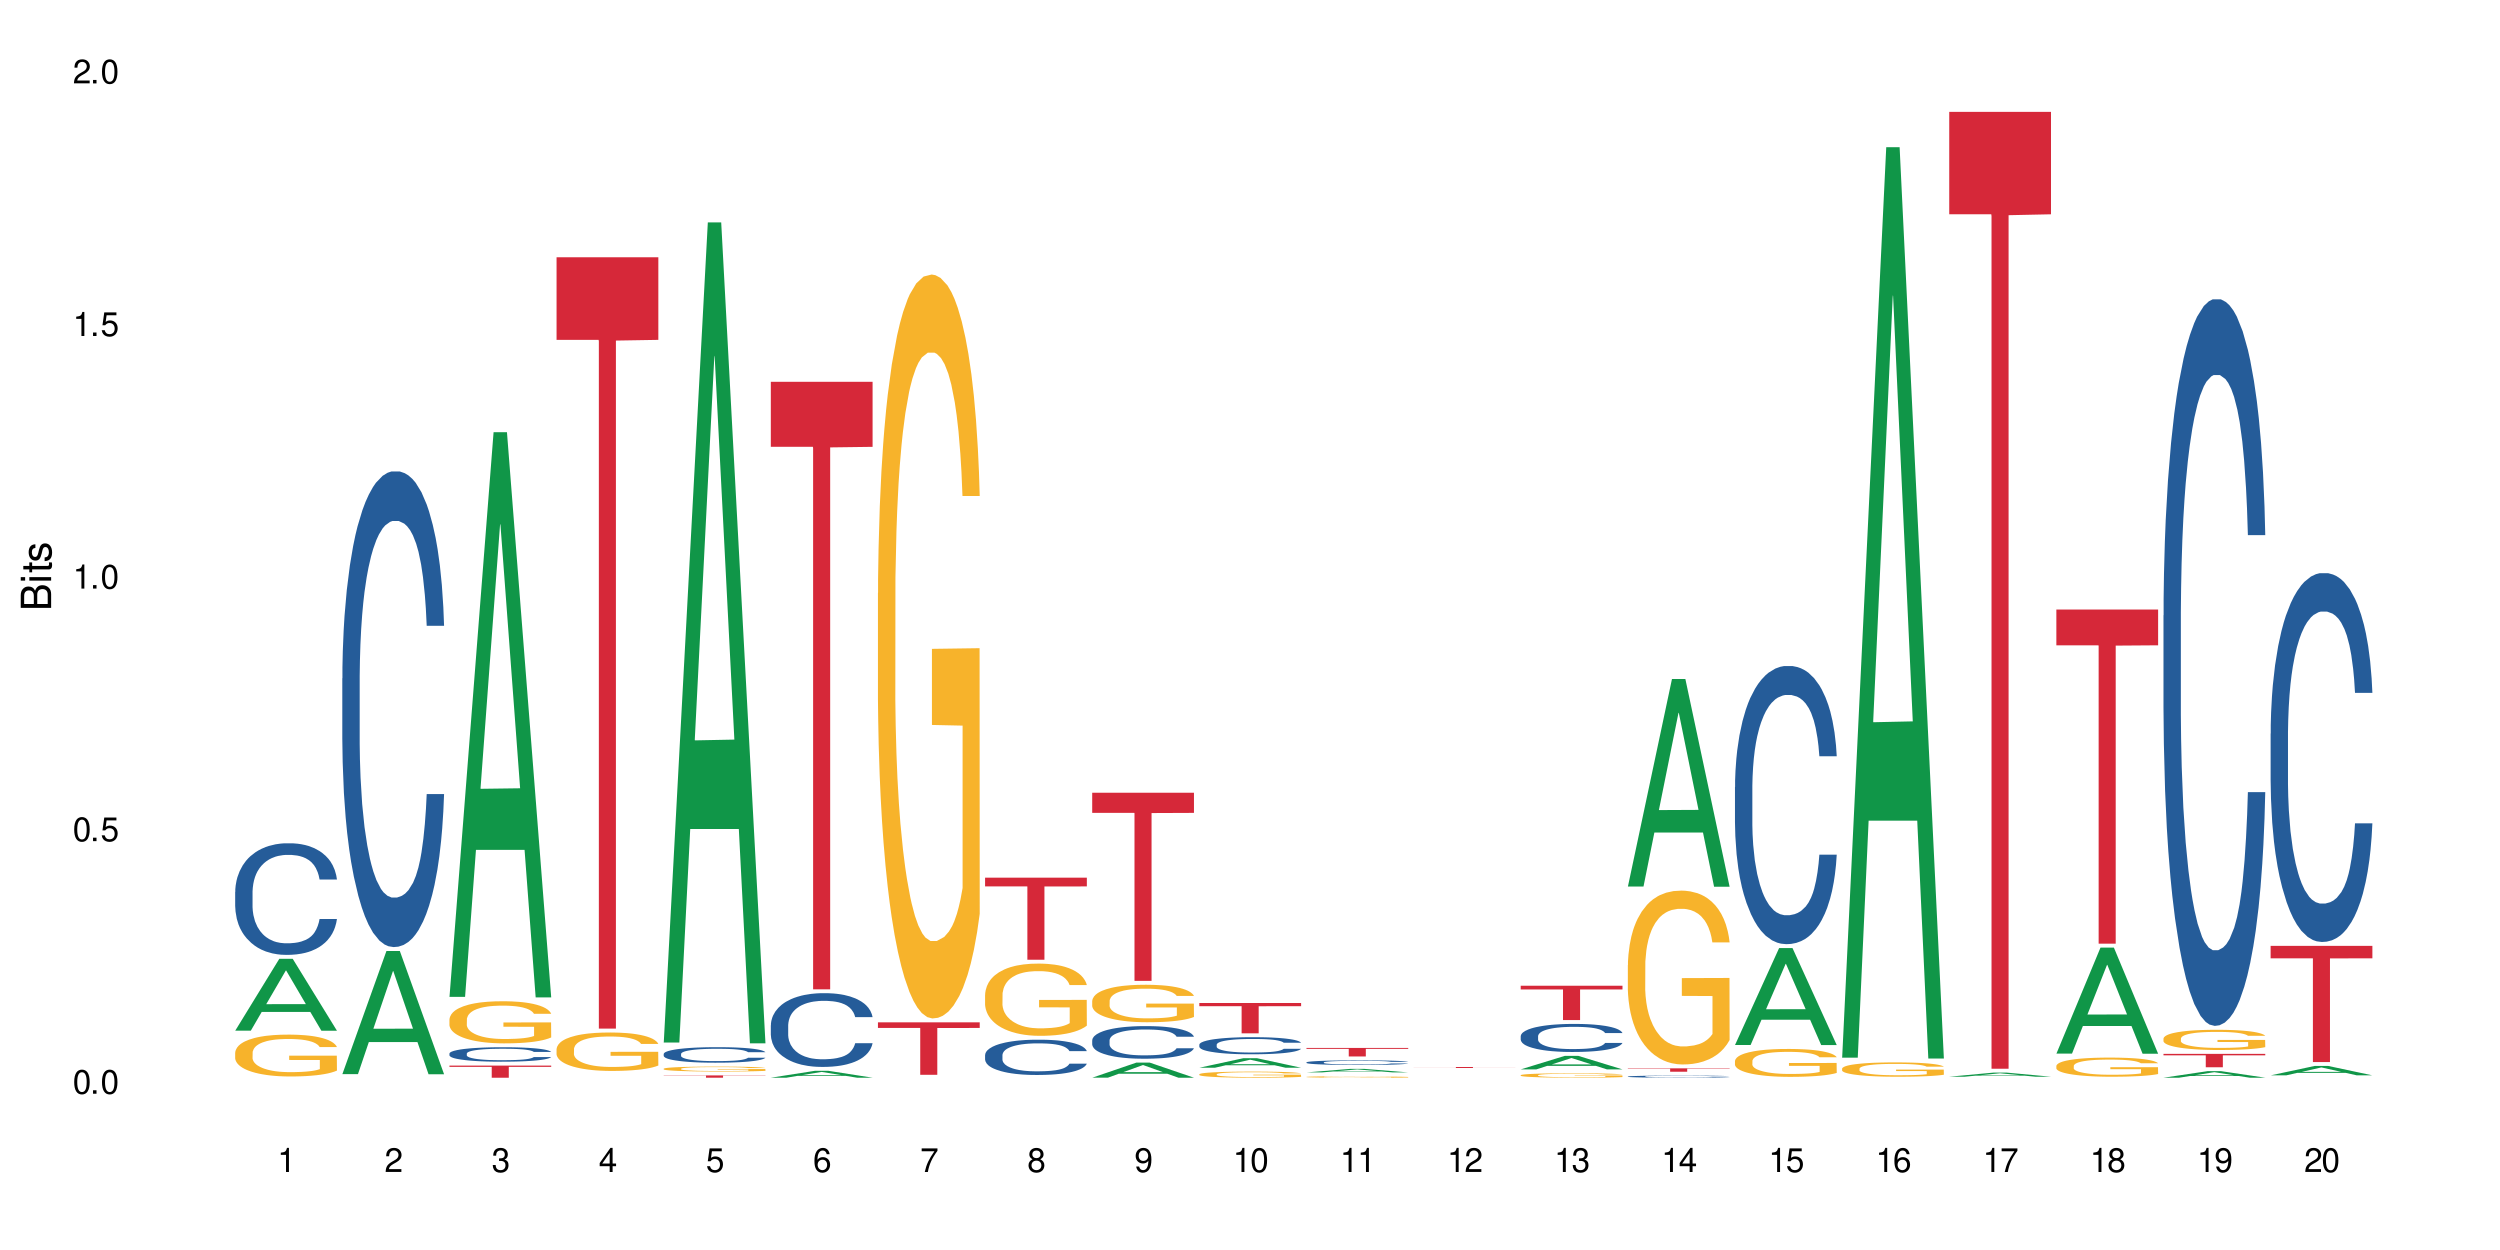 <?xml version="1.0" encoding="UTF-8"?>
<svg xmlns="http://www.w3.org/2000/svg" xmlns:xlink="http://www.w3.org/1999/xlink" width="720" height="360" viewBox="0 0 720 360">
<defs>
<g>
<g id="glyph-0-0">
</g>
<g id="glyph-0-1">
<path d="M 2.641 -6.938 C 2 -6.938 1.422 -6.656 1.078 -6.172 C 0.641 -5.562 0.406 -4.641 0.406 -3.359 C 0.406 -1.016 1.188 0.219 2.641 0.219 C 4.078 0.219 4.859 -1.016 4.859 -3.297 C 4.859 -4.641 4.656 -5.547 4.203 -6.172 C 3.844 -6.656 3.281 -6.938 2.641 -6.938 Z M 2.641 -6.188 C 3.547 -6.188 4 -5.25 4 -3.375 C 4 -1.406 3.562 -0.484 2.625 -0.484 C 1.734 -0.484 1.281 -1.438 1.281 -3.344 C 1.281 -5.25 1.734 -6.188 2.641 -6.188 Z M 2.641 -6.188 "/>
</g>
<g id="glyph-0-2">
<path d="M 1.828 -1 L 0.828 -1 L 0.828 0 L 1.828 0 Z M 1.828 -1 "/>
</g>
<g id="glyph-0-3">
<path d="M 4.562 -6.797 L 1.062 -6.797 L 0.547 -3.094 L 1.328 -3.094 C 1.719 -3.562 2.047 -3.734 2.578 -3.734 C 3.484 -3.734 4.062 -3.109 4.062 -2.094 C 4.062 -1.125 3.484 -0.531 2.578 -0.531 C 1.828 -0.531 1.375 -0.906 1.188 -1.672 L 0.328 -1.672 C 0.453 -1.109 0.547 -0.844 0.75 -0.594 C 1.125 -0.078 1.828 0.219 2.594 0.219 C 3.969 0.219 4.922 -0.781 4.922 -2.219 C 4.922 -3.562 4.031 -4.484 2.719 -4.484 C 2.25 -4.484 1.859 -4.359 1.469 -4.062 L 1.734 -5.969 L 4.562 -5.969 Z M 4.562 -6.797 "/>
</g>
<g id="glyph-0-4">
<path d="M 2.484 -4.938 L 2.484 0 L 3.328 0 L 3.328 -6.938 L 2.766 -6.938 C 2.469 -5.875 2.281 -5.734 0.984 -5.562 L 0.984 -4.938 Z M 2.484 -4.938 "/>
</g>
<g id="glyph-0-5">
<path d="M 4.859 -0.828 L 1.281 -0.828 C 1.359 -1.406 1.672 -1.781 2.5 -2.281 L 3.469 -2.828 C 4.406 -3.344 4.906 -4.062 4.906 -4.906 C 4.906 -5.484 4.672 -6.031 4.266 -6.406 C 3.859 -6.766 3.375 -6.938 2.719 -6.938 C 1.859 -6.938 1.219 -6.625 0.844 -6.031 C 0.609 -5.672 0.5 -5.234 0.484 -4.531 L 1.328 -4.531 C 1.359 -5.016 1.406 -5.281 1.531 -5.516 C 1.75 -5.938 2.188 -6.203 2.703 -6.203 C 3.469 -6.203 4.031 -5.641 4.031 -4.891 C 4.031 -4.344 3.719 -3.859 3.125 -3.516 L 2.234 -3 C 0.812 -2.172 0.406 -1.531 0.328 -0.016 L 4.859 -0.016 Z M 4.859 -0.828 "/>
</g>
<g id="glyph-0-6">
<path d="M 2.125 -3.188 L 2.578 -3.188 C 3.5 -3.188 3.984 -2.766 3.984 -1.922 C 3.984 -1.062 3.469 -0.531 2.594 -0.531 C 1.656 -0.531 1.203 -1 1.156 -2.016 L 0.312 -2.016 C 0.344 -1.453 0.438 -1.094 0.609 -0.781 C 0.953 -0.109 1.625 0.219 2.547 0.219 C 3.953 0.219 4.859 -0.625 4.859 -1.938 C 4.859 -2.828 4.516 -3.297 3.703 -3.594 C 4.344 -3.844 4.656 -4.328 4.656 -5.031 C 4.656 -6.219 3.875 -6.938 2.578 -6.938 C 1.203 -6.938 0.484 -6.172 0.453 -4.703 L 1.297 -4.703 C 1.312 -5.125 1.344 -5.359 1.453 -5.578 C 1.641 -5.969 2.062 -6.203 2.594 -6.203 C 3.344 -6.203 3.797 -5.75 3.797 -5 C 3.797 -4.516 3.609 -4.219 3.25 -4.047 C 3.016 -3.953 2.703 -3.922 2.125 -3.906 Z M 2.125 -3.188 "/>
</g>
<g id="glyph-0-7">
<path d="M 3.141 -1.672 L 3.141 0 L 3.984 0 L 3.984 -1.672 L 4.984 -1.672 L 4.984 -2.438 L 3.984 -2.438 L 3.984 -6.938 L 3.359 -6.938 L 0.266 -2.578 L 0.266 -1.672 Z M 3.141 -2.438 L 1 -2.438 L 3.141 -5.5 Z M 3.141 -2.438 "/>
</g>
<g id="glyph-0-8">
<path d="M 4.781 -5.125 C 4.609 -6.266 3.891 -6.938 2.844 -6.938 C 2.094 -6.938 1.422 -6.578 1.031 -5.953 C 0.594 -5.266 0.406 -4.422 0.406 -3.172 C 0.406 -2 0.578 -1.25 0.984 -0.641 C 1.359 -0.078 1.953 0.219 2.703 0.219 C 3.984 0.219 4.922 -0.75 4.922 -2.094 C 4.922 -3.375 4.062 -4.281 2.844 -4.281 C 2.172 -4.281 1.641 -4.031 1.281 -3.516 C 1.281 -5.234 1.828 -6.188 2.797 -6.188 C 3.391 -6.188 3.797 -5.797 3.938 -5.125 Z M 2.734 -3.531 C 3.547 -3.531 4.062 -2.953 4.062 -2.031 C 4.062 -1.156 3.484 -0.531 2.703 -0.531 C 1.922 -0.531 1.328 -1.188 1.328 -2.078 C 1.328 -2.938 1.906 -3.531 2.734 -3.531 Z M 2.734 -3.531 "/>
</g>
<g id="glyph-0-9">
<path d="M 4.984 -6.797 L 0.438 -6.797 L 0.438 -5.969 L 4.109 -5.969 C 2.5 -3.656 1.828 -2.234 1.328 0 L 2.219 0 C 2.594 -2.172 3.453 -4.047 4.984 -6.094 Z M 4.984 -6.797 "/>
</g>
<g id="glyph-0-10">
<path d="M 3.75 -3.656 C 4.469 -4.094 4.688 -4.438 4.688 -5.078 C 4.688 -6.172 3.844 -6.938 2.641 -6.938 C 1.438 -6.938 0.594 -6.172 0.594 -5.094 C 0.594 -4.438 0.812 -4.094 1.516 -3.656 C 0.734 -3.266 0.359 -2.703 0.359 -1.922 C 0.359 -0.656 1.281 0.219 2.641 0.219 C 3.984 0.219 4.922 -0.656 4.922 -1.922 C 4.922 -2.703 4.531 -3.266 3.75 -3.656 Z M 2.641 -6.188 C 3.359 -6.188 3.812 -5.75 3.812 -5.062 C 3.812 -4.406 3.344 -3.984 2.641 -3.984 C 1.922 -3.984 1.453 -4.406 1.453 -5.078 C 1.453 -5.75 1.922 -6.188 2.641 -6.188 Z M 2.641 -3.266 C 3.484 -3.266 4.062 -2.719 4.062 -1.906 C 4.062 -1.078 3.484 -0.531 2.625 -0.531 C 1.797 -0.531 1.219 -1.094 1.219 -1.906 C 1.219 -2.719 1.781 -3.266 2.641 -3.266 Z M 2.641 -3.266 "/>
</g>
<g id="glyph-0-11">
<path d="M 0.516 -1.578 C 0.672 -0.453 1.406 0.219 2.438 0.219 C 3.188 0.219 3.859 -0.141 4.266 -0.766 C 4.688 -1.453 4.891 -2.297 4.891 -3.547 C 4.891 -4.719 4.703 -5.453 4.312 -6.078 C 3.938 -6.641 3.344 -6.938 2.594 -6.938 C 1.297 -6.938 0.359 -5.969 0.359 -4.625 C 0.359 -3.344 1.234 -2.453 2.453 -2.453 C 3.094 -2.453 3.578 -2.672 4.016 -3.203 C 4 -1.484 3.469 -0.531 2.5 -0.531 C 1.906 -0.531 1.484 -0.906 1.359 -1.578 Z M 2.578 -6.203 C 3.375 -6.203 3.969 -5.531 3.969 -4.641 C 3.969 -3.797 3.391 -3.188 2.547 -3.188 C 1.734 -3.188 1.234 -3.766 1.234 -4.688 C 1.234 -5.562 1.797 -6.203 2.578 -6.203 Z M 2.578 -6.203 "/>
</g>
<g id="glyph-1-0">
</g>
<g id="glyph-1-1">
<path d="M 0 -0.953 L 0 -4.891 C 0 -5.719 -0.234 -6.344 -0.734 -6.797 C -1.188 -7.234 -1.812 -7.469 -2.5 -7.469 C -3.547 -7.469 -4.188 -7 -4.625 -5.875 C -4.984 -6.688 -5.625 -7.094 -6.531 -7.094 C -7.172 -7.094 -7.734 -6.859 -8.141 -6.391 C -8.562 -5.922 -8.75 -5.344 -8.75 -4.5 L -8.75 -0.953 Z M -4.984 -2.062 L -7.766 -2.062 L -7.766 -4.219 C -7.766 -4.844 -7.688 -5.203 -7.453 -5.5 C -7.219 -5.812 -6.859 -5.969 -6.375 -5.969 C -5.891 -5.969 -5.531 -5.812 -5.297 -5.5 C -5.062 -5.203 -4.984 -4.844 -4.984 -4.219 Z M -0.984 -2.062 L -4 -2.062 L -4 -4.781 C -4 -5.766 -3.438 -6.359 -2.484 -6.359 C -1.547 -6.359 -0.984 -5.766 -0.984 -4.781 Z M -0.984 -2.062 "/>
</g>
<g id="glyph-1-2">
<path d="M -6.281 -1.797 L -6.281 -0.797 L 0 -0.797 L 0 -1.797 Z M -8.75 -1.797 L -8.75 -0.797 L -7.484 -0.797 L -7.484 -1.797 Z M -8.75 -1.797 "/>
</g>
<g id="glyph-1-3">
<path d="M -6.281 -3.047 L -6.281 -2.016 L -8.016 -2.016 L -8.016 -1.016 L -6.281 -1.016 L -6.281 -0.172 L -5.469 -0.172 L -5.469 -1.016 L -0.719 -1.016 C -0.078 -1.016 0.281 -1.453 0.281 -2.234 C 0.281 -2.5 0.25 -2.719 0.188 -3.047 L -0.641 -3.047 C -0.609 -2.906 -0.594 -2.766 -0.594 -2.562 C -0.594 -2.141 -0.719 -2.016 -1.156 -2.016 L -5.469 -2.016 L -5.469 -3.047 Z M -6.281 -3.047 "/>
</g>
<g id="glyph-1-4">
<path d="M -4.531 -5.25 C -5.766 -5.25 -6.469 -4.422 -6.469 -2.969 C -6.469 -1.516 -5.719 -0.562 -4.547 -0.562 C -3.562 -0.562 -3.094 -1.062 -2.734 -2.562 L -2.516 -3.484 C -2.344 -4.188 -2.094 -4.469 -1.641 -4.469 C -1.047 -4.469 -0.641 -3.875 -0.641 -3 C -0.641 -2.453 -0.797 -2 -1.062 -1.75 C -1.25 -1.594 -1.422 -1.531 -1.875 -1.469 L -1.875 -0.406 C -0.422 -0.453 0.281 -1.266 0.281 -2.922 C 0.281 -4.5 -0.5 -5.516 -1.719 -5.516 C -2.656 -5.516 -3.172 -4.984 -3.469 -3.734 L -3.703 -2.766 C -3.891 -1.953 -4.156 -1.609 -4.594 -1.609 C -5.188 -1.609 -5.547 -2.125 -5.547 -2.938 C -5.547 -3.75 -5.203 -4.172 -4.531 -4.203 Z M -4.531 -5.25 "/>
</g>
</g>
</defs>
<rect x="-72" y="-36" width="864" height="432" fill="rgb(100%, 100%, 100%)" fill-opacity="1"/>
<path fill-rule="nonzero" fill="rgb(6.275%, 58.824%, 28.235%)" fill-opacity="1" d="M 67.73 296.832 L 67.762 296.812 L 80.445 276.129 L 84.297 276.129 L 97.043 296.852 L 92.562 296.852 L 89.371 291.441 L 75.371 291.441 L 72.238 296.832 L 67.73 296.832 L 76.719 289.203 L 88.086 289.184 L 82.418 279.512 L 82.355 279.492 L 82.293 279.551 L 76.688 289.184 L 76.719 289.203 Z M 67.73 296.832 "/>
<path fill-rule="nonzero" fill="rgb(14.51%, 36.078%, 60%)" fill-opacity="1" d="M 67.73 256.855 L 67.766 256.824 L 67.766 256.121 L 67.875 255.004 L 68.125 253.594 L 68.375 252.625 L 69.02 250.891 L 69.91 249.219 L 70.84 247.926 L 71.52 247.16 L 72.129 246.574 L 73.523 245.488 L 74.414 244.93 L 75.379 244.43 L 76.559 243.93 L 77.418 243.637 L 79.348 243.164 L 80.777 242.961 L 81.887 242.871 L 84.281 242.871 L 85.711 242.988 L 86.746 243.137 L 87.891 243.371 L 88.855 243.637 L 90.535 244.281 L 92.035 245.105 L 92.715 245.574 L 93.789 246.484 L 94.609 247.367 L 95.184 248.129 L 95.824 249.219 L 96.398 250.539 L 96.828 252.039 L 97.043 253.301 L 92.035 253.301 L 91.785 252.125 L 91.5 251.215 L 90.965 250.012 L 90.43 249.16 L 89.68 248.309 L 89 247.75 L 88.07 247.191 L 87.246 246.836 L 86.391 246.574 L 85.566 246.398 L 83.996 246.223 L 82.172 246.223 L 81.492 246.281 L 80.098 246.516 L 79.348 246.719 L 78.277 247.133 L 77.523 247.512 L 76.633 248.102 L 76.023 248.602 L 75.273 249.363 L 74.738 250.039 L 74.129 251.008 L 73.773 251.742 L 73.449 252.566 L 73.164 253.535 L 72.949 254.562 L 72.805 255.652 L 72.734 256.707 L 72.734 261.262 L 72.805 262.32 L 72.984 263.555 L 73.449 265.344 L 74.129 266.902 L 74.914 268.137 L 75.668 269.016 L 76.094 269.43 L 76.668 269.898 L 77.562 270.484 L 78.848 271.074 L 79.598 271.309 L 80.742 271.543 L 81.922 271.66 L 83.496 271.66 L 84.887 271.543 L 85.816 271.398 L 86.781 271.16 L 88.105 270.664 L 88.926 270.191 L 89.641 269.633 L 90.18 269.074 L 90.535 268.605 L 91.07 267.695 L 91.5 266.695 L 91.824 265.668 L 92.035 264.668 L 97.043 264.668 L 96.828 265.844 L 96.504 266.992 L 96.184 267.844 L 95.684 268.871 L 95.109 269.781 L 94.289 270.809 L 93.609 271.484 L 92.715 272.219 L 91.895 272.777 L 91 273.277 L 89.68 273.863 L 88.82 274.16 L 87.891 274.422 L 86.781 274.656 L 85.387 274.863 L 83.887 274.98 L 82.492 275.012 L 80.992 274.953 L 79.883 274.832 L 78.418 274.57 L 76.594 274.039 L 75.273 273.484 L 74.238 272.926 L 73.344 272.336 L 72.344 271.543 L 71.055 270.25 L 70.27 269.254 L 69.734 268.43 L 69.125 267.285 L 68.695 266.258 L 68.195 264.609 L 67.84 262.523 L 67.73 260.91 Z M 67.73 256.855 "/>
<path fill-rule="nonzero" fill="rgb(96.863%, 70.196%, 16.863%)" fill-opacity="1" d="M 67.73 303.133 L 67.766 303.121 L 67.766 302.902 L 67.91 302.406 L 68.266 301.723 L 68.73 301.164 L 69.23 300.723 L 69.555 300.492 L 70.09 300.16 L 70.555 299.918 L 71.734 299.422 L 73.234 298.961 L 74.059 298.762 L 74.988 298.574 L 76.309 298.363 L 76.918 298.289 L 78.777 298.113 L 80.887 298 L 83.207 297.969 L 84.281 297.98 L 85.746 298.023 L 87.746 298.145 L 88.891 298.254 L 89.785 298.363 L 90.715 298.508 L 91.859 298.73 L 92.93 298.992 L 93.789 299.258 L 94.645 299.586 L 95.359 299.941 L 95.969 300.324 L 96.504 300.789 L 96.828 301.172 L 97.043 301.559 L 92.074 301.559 L 91.785 301.172 L 91.465 300.875 L 90.93 300.512 L 90.395 300.25 L 89.855 300.039 L 88.855 299.754 L 87.996 299.578 L 86.926 299.422 L 85.891 299.324 L 84.711 299.258 L 83.996 299.234 L 82.102 299.234 L 80.383 299.312 L 79.383 299.398 L 78.668 299.488 L 77.668 299.652 L 77.059 299.785 L 76.703 299.875 L 75.629 300.215 L 74.914 300.523 L 74.523 300.734 L 74.023 301.062 L 73.664 301.359 L 73.27 301.801 L 73.059 302.133 L 72.77 302.879 L 72.734 304.863 L 72.844 305.281 L 73.059 305.73 L 73.344 306.129 L 73.773 306.547 L 74.199 306.867 L 74.953 307.297 L 75.594 307.582 L 76.094 307.77 L 77.059 308.066 L 77.453 308.164 L 78.383 308.363 L 79.348 308.52 L 80.527 308.652 L 81.422 308.715 L 82.852 308.773 L 84.672 308.773 L 86.82 308.707 L 88.176 308.617 L 89.105 308.527 L 89.715 308.453 L 90.465 308.332 L 91 308.223 L 91.5 308.102 L 92.109 307.914 L 92.109 305.281 L 83.281 305.27 L 83.281 304.035 L 97.004 304.023 L 97.043 308.332 L 96.289 308.629 L 95.359 308.914 L 94.469 309.137 L 93.539 309.32 L 92.215 309.531 L 91.145 309.664 L 89.5 309.816 L 87.996 309.918 L 86.426 309.984 L 85.031 310.016 L 83.387 310.027 L 81.922 310.004 L 80.348 309.938 L 79.098 309.852 L 77.953 309.742 L 76.809 309.598 L 75.379 309.367 L 74.449 309.18 L 73.484 308.949 L 72.52 308.672 L 71.664 308.375 L 71.09 308.145 L 70.52 307.879 L 69.91 307.551 L 69.34 307.176 L 68.91 306.832 L 68.516 306.449 L 68.23 306.086 L 67.945 305.59 L 67.801 305.191 L 67.73 304.852 Z M 67.73 303.133 "/>
<path fill-rule="nonzero" fill="rgb(6.275%, 58.824%, 28.235%)" fill-opacity="1" d="M 98.582 309.355 L 98.613 309.32 L 111.297 273.879 L 115.148 273.879 L 127.895 309.387 L 123.418 309.387 L 120.223 300.117 L 106.223 300.117 L 103.094 309.355 L 98.582 309.355 L 107.57 296.285 L 118.938 296.25 L 113.27 279.68 L 113.207 279.648 L 113.145 279.75 L 107.539 296.25 L 107.57 296.285 Z M 98.582 309.355 "/>
<path fill-rule="nonzero" fill="rgb(14.51%, 36.078%, 60%)" fill-opacity="1" d="M 98.582 195.379 L 98.621 195.254 L 98.621 192.25 L 98.727 187.492 L 98.977 181.48 L 99.227 177.348 L 99.871 169.961 L 100.766 162.824 L 101.695 157.312 L 102.371 154.059 L 102.98 151.555 L 104.375 146.922 L 105.27 144.543 L 106.234 142.414 L 107.414 140.285 L 108.27 139.031 L 110.199 137.027 L 111.629 136.152 L 112.738 135.777 L 115.133 135.777 L 116.562 136.277 L 117.602 136.902 L 118.742 137.906 L 119.707 139.031 L 121.391 141.785 L 122.891 145.293 L 123.57 147.297 L 124.641 151.176 L 125.465 154.934 L 126.035 158.191 L 126.68 162.824 L 127.25 168.457 L 127.68 174.844 L 127.895 180.227 L 122.891 180.227 L 122.641 175.219 L 122.355 171.336 L 121.816 166.203 L 121.281 162.574 L 120.531 158.941 L 119.852 156.562 L 118.922 154.184 L 118.102 152.68 L 117.242 151.555 L 116.422 150.801 L 114.848 150.051 L 113.023 150.051 L 112.344 150.301 L 110.953 151.305 L 110.199 152.18 L 109.129 153.934 L 108.379 155.559 L 107.484 158.066 L 106.875 160.191 L 106.125 163.449 L 105.59 166.328 L 104.98 170.461 L 104.625 173.59 L 104.305 177.098 L 104.016 181.23 L 103.801 185.613 L 103.66 190.246 L 103.59 194.754 L 103.59 214.16 L 103.66 218.668 L 103.84 223.93 L 104.305 231.566 L 104.98 238.203 L 105.77 243.461 L 106.52 247.219 L 106.949 248.973 L 107.52 250.977 L 108.414 253.48 L 109.699 255.984 L 110.449 256.984 L 111.594 257.988 L 112.773 258.488 L 114.348 258.488 L 115.742 257.988 L 116.672 257.363 L 117.637 256.359 L 118.957 254.23 L 119.781 252.227 L 120.496 249.848 L 121.031 247.469 L 121.391 245.465 L 121.926 241.586 L 122.355 237.328 L 122.676 232.945 L 122.891 228.688 L 127.895 228.688 L 127.68 233.695 L 127.359 238.578 L 127.035 242.211 L 126.535 246.594 L 125.965 250.477 L 125.141 254.855 L 124.461 257.738 L 123.57 260.867 L 122.746 263.246 L 121.852 265.375 L 120.531 267.879 L 119.672 269.133 L 118.742 270.258 L 117.637 271.262 L 116.242 272.137 L 114.742 272.637 L 113.348 272.762 L 111.844 272.512 L 110.738 272.012 L 109.27 270.887 L 107.449 268.633 L 106.125 266.254 L 105.09 263.875 L 104.195 261.367 L 103.195 257.988 L 101.906 252.477 L 101.121 248.223 L 100.586 244.715 L 99.977 239.832 L 99.551 235.449 L 99.047 228.438 L 98.691 219.547 L 98.582 212.66 Z M 98.582 195.379 "/>
<path fill-rule="nonzero" fill="rgb(6.275%, 58.824%, 28.235%)" fill-opacity="1" d="M 129.438 287.09 L 129.469 286.934 L 142.152 124.473 L 146.004 124.473 L 158.746 287.242 L 154.27 287.242 L 151.074 244.754 L 137.078 244.754 L 133.945 287.09 L 129.438 287.09 L 138.426 227.176 L 149.793 227.023 L 144.125 151.066 L 144.062 150.914 L 143.996 151.371 L 138.395 227.023 L 138.426 227.176 Z M 129.438 287.09 "/>
<path fill-rule="nonzero" fill="rgb(14.51%, 36.078%, 60%)" fill-opacity="1" d="M 129.438 303.418 L 129.473 303.414 L 129.473 303.324 L 129.578 303.18 L 129.828 302.996 L 130.082 302.871 L 130.723 302.645 L 131.617 302.43 L 132.547 302.262 L 133.227 302.164 L 133.832 302.086 L 135.227 301.945 L 136.121 301.875 L 137.086 301.809 L 138.266 301.746 L 139.125 301.707 L 141.055 301.645 L 142.484 301.617 L 143.59 301.609 L 145.988 301.609 L 147.418 301.621 L 148.453 301.641 L 149.598 301.672 L 150.562 301.707 L 152.242 301.789 L 153.742 301.898 L 154.422 301.957 L 155.496 302.074 L 156.316 302.191 L 156.887 302.289 L 157.531 302.43 L 158.105 302.602 L 158.531 302.793 L 158.746 302.957 L 153.742 302.957 L 153.492 302.805 L 153.207 302.688 L 152.672 302.531 L 152.133 302.422 L 151.383 302.312 L 150.703 302.238 L 149.773 302.168 L 148.953 302.121 L 148.094 302.086 L 147.273 302.062 L 145.699 302.043 L 143.879 302.043 L 143.199 302.051 L 141.805 302.078 L 141.055 302.105 L 139.98 302.16 L 139.23 302.207 L 138.336 302.285 L 137.73 302.348 L 136.98 302.449 L 136.441 302.535 L 135.836 302.66 L 135.477 302.758 L 135.156 302.863 L 134.871 302.988 L 134.656 303.121 L 134.512 303.262 L 134.441 303.398 L 134.441 303.988 L 134.512 304.125 L 134.691 304.285 L 135.156 304.52 L 135.836 304.719 L 136.621 304.879 L 137.371 304.996 L 137.801 305.047 L 138.371 305.109 L 139.266 305.184 L 140.555 305.262 L 141.305 305.293 L 142.449 305.32 L 143.629 305.336 L 145.199 305.336 L 146.594 305.32 L 147.523 305.301 L 148.488 305.273 L 149.812 305.207 L 150.633 305.148 L 151.348 305.074 L 151.883 305.004 L 152.242 304.941 L 152.777 304.824 L 153.207 304.695 L 153.527 304.562 L 153.742 304.43 L 158.746 304.43 L 158.531 304.582 L 158.211 304.73 L 157.891 304.844 L 157.391 304.977 L 156.816 305.094 L 155.996 305.227 L 155.316 305.312 L 154.422 305.41 L 153.602 305.48 L 152.707 305.547 L 151.383 305.621 L 150.527 305.66 L 149.598 305.695 L 148.488 305.727 L 147.094 305.75 L 145.594 305.766 L 144.199 305.77 L 142.699 305.762 L 141.59 305.746 L 140.125 305.715 L 138.301 305.645 L 136.98 305.574 L 135.941 305.5 L 135.047 305.426 L 134.047 305.32 L 132.762 305.152 L 131.977 305.023 L 131.438 304.918 L 130.832 304.77 L 130.402 304.637 L 129.902 304.422 L 129.543 304.152 L 129.438 303.945 Z M 129.438 303.418 "/>
<path fill-rule="nonzero" fill="rgb(96.863%, 70.196%, 16.863%)" fill-opacity="1" d="M 129.438 293.555 L 129.473 293.543 L 129.473 293.32 L 129.617 292.824 L 129.973 292.137 L 130.438 291.57 L 130.938 291.129 L 131.258 290.895 L 131.797 290.562 L 132.262 290.32 L 133.441 289.82 L 134.941 289.355 L 135.762 289.156 L 136.691 288.969 L 138.016 288.758 L 138.625 288.68 L 140.48 288.504 L 142.59 288.391 L 144.914 288.359 L 145.988 288.371 L 147.453 288.414 L 149.453 288.535 L 150.598 288.645 L 151.492 288.758 L 152.422 288.902 L 153.562 289.121 L 154.637 289.391 L 155.496 289.656 L 156.352 289.988 L 157.066 290.34 L 157.676 290.73 L 158.211 291.195 L 158.531 291.582 L 158.746 291.969 L 153.777 291.969 L 153.492 291.582 L 153.172 291.285 L 152.637 290.918 L 152.098 290.652 L 151.562 290.441 L 150.562 290.152 L 149.703 289.977 L 148.633 289.82 L 147.594 289.723 L 146.414 289.656 L 145.699 289.633 L 143.805 289.633 L 142.09 289.711 L 141.09 289.797 L 140.375 289.887 L 139.375 290.055 L 138.766 290.188 L 138.41 290.273 L 137.336 290.617 L 136.621 290.93 L 136.227 291.141 L 135.727 291.473 L 135.371 291.77 L 134.977 292.215 L 134.762 292.547 L 134.477 293.301 L 134.441 295.293 L 134.547 295.715 L 134.762 296.168 L 135.047 296.566 L 135.477 296.988 L 135.906 297.309 L 136.656 297.742 L 137.301 298.031 L 137.801 298.219 L 138.766 298.52 L 139.16 298.617 L 140.09 298.816 L 141.055 298.973 L 142.234 299.105 L 143.125 299.172 L 144.555 299.227 L 146.379 299.227 L 148.523 299.16 L 149.883 299.07 L 150.812 298.984 L 151.418 298.906 L 152.172 298.785 L 152.707 298.672 L 153.207 298.551 L 153.812 298.363 L 153.812 295.715 L 144.984 295.703 L 144.984 294.465 L 158.711 294.453 L 158.746 298.785 L 157.996 299.082 L 157.066 299.371 L 156.172 299.594 L 155.242 299.781 L 153.922 299.992 L 152.848 300.125 L 151.203 300.281 L 149.703 300.379 L 148.133 300.445 L 146.738 300.48 L 145.094 300.492 L 143.629 300.469 L 142.055 300.402 L 140.805 300.312 L 139.66 300.203 L 138.516 300.059 L 137.086 299.824 L 136.156 299.637 L 135.191 299.406 L 134.227 299.129 L 133.367 298.828 L 132.797 298.598 L 132.227 298.328 L 131.617 297.996 L 131.047 297.621 L 130.617 297.277 L 130.223 296.891 L 129.938 296.523 L 129.652 296.023 L 129.508 295.625 L 129.438 295.281 Z M 129.438 293.555 "/>
<path fill-rule="nonzero" fill="rgb(83.922%, 15.686%, 22.353%)" fill-opacity="1" d="M 129.438 306.887 L 158.746 306.887 L 158.746 307.262 L 146.531 307.266 L 146.531 310.379 L 141.617 310.379 L 141.617 307.27 L 141.547 307.262 L 129.438 307.262 Z M 129.438 306.887 "/>
<path fill-rule="nonzero" fill="rgb(96.863%, 70.196%, 16.863%)" fill-opacity="1" d="M 160.289 302.102 L 160.324 302.09 L 160.324 301.887 L 160.469 301.434 L 160.824 300.809 L 161.289 300.293 L 161.789 299.887 L 162.113 299.676 L 162.648 299.371 L 163.113 299.148 L 164.293 298.695 L 165.793 298.27 L 166.617 298.086 L 167.547 297.914 L 168.867 297.723 L 169.477 297.652 L 171.336 297.492 L 173.445 297.391 L 175.766 297.359 L 176.84 297.371 L 178.305 297.41 L 180.305 297.52 L 181.449 297.621 L 182.344 297.723 L 183.273 297.855 L 184.418 298.059 L 185.488 298.301 L 186.348 298.543 L 187.207 298.848 L 187.922 299.168 L 188.527 299.523 L 189.062 299.949 L 189.387 300.301 L 189.602 300.656 L 184.633 300.656 L 184.344 300.301 L 184.023 300.027 L 183.488 299.695 L 182.953 299.453 L 182.414 299.262 L 181.414 298.996 L 180.559 298.836 L 179.484 298.695 L 178.449 298.602 L 177.27 298.543 L 176.555 298.523 L 174.66 298.523 L 172.941 298.594 L 171.941 298.676 L 171.227 298.754 L 170.227 298.906 L 169.617 299.027 L 169.262 299.109 L 168.188 299.422 L 167.473 299.703 L 167.082 299.898 L 166.582 300.199 L 166.223 300.473 L 165.828 300.879 L 165.617 301.18 L 165.328 301.867 L 165.293 303.688 L 165.402 304.07 L 165.617 304.488 L 165.902 304.852 L 166.332 305.234 L 166.758 305.527 L 167.512 305.922 L 168.152 306.184 L 168.652 306.355 L 169.617 306.629 L 170.012 306.723 L 170.941 306.902 L 171.906 307.043 L 173.086 307.164 L 173.98 307.227 L 175.41 307.277 L 177.234 307.277 L 179.379 307.215 L 180.734 307.137 L 181.664 307.055 L 182.273 306.984 L 183.023 306.871 L 183.559 306.77 L 184.059 306.66 L 184.668 306.488 L 184.668 304.07 L 175.84 304.062 L 175.84 302.93 L 189.562 302.918 L 189.602 306.871 L 188.848 307.145 L 187.922 307.41 L 187.027 307.609 L 186.098 307.781 L 184.773 307.973 L 183.703 308.098 L 182.059 308.238 L 180.559 308.328 L 178.984 308.391 L 177.59 308.418 L 175.945 308.43 L 174.48 308.41 L 172.906 308.348 L 171.656 308.27 L 170.512 308.168 L 169.367 308.035 L 167.938 307.824 L 167.008 307.652 L 166.043 307.438 L 165.078 307.188 L 164.223 306.914 L 163.648 306.699 L 163.078 306.457 L 162.469 306.156 L 161.898 305.812 L 161.469 305.496 L 161.074 305.145 L 160.789 304.809 L 160.504 304.355 L 160.359 303.992 L 160.289 303.68 Z M 160.289 302.102 "/>
<path fill-rule="nonzero" fill="rgb(83.922%, 15.686%, 22.353%)" fill-opacity="1" d="M 160.289 74.098 L 189.602 74.098 L 189.602 97.879 L 177.383 98.086 L 177.383 296.242 L 172.469 296.242 L 172.469 98.293 L 172.398 97.879 L 160.289 97.879 Z M 160.289 74.098 "/>
<path fill-rule="nonzero" fill="rgb(6.275%, 58.824%, 28.235%)" fill-opacity="1" d="M 191.145 300.25 L 191.176 300.027 L 203.855 64.043 L 207.707 64.043 L 220.453 300.473 L 215.977 300.473 L 212.781 238.754 L 198.785 238.754 L 195.652 300.25 L 191.145 300.25 L 200.129 213.227 L 211.496 213.004 L 205.828 102.668 L 205.766 102.449 L 205.703 103.113 L 200.098 213.004 L 200.129 213.227 Z M 191.145 300.25 "/>
<path fill-rule="nonzero" fill="rgb(14.51%, 36.078%, 60%)" fill-opacity="1" d="M 191.145 303.535 L 191.18 303.531 L 191.18 303.43 L 191.285 303.277 L 191.535 303.078 L 191.785 302.945 L 192.43 302.703 L 193.324 302.473 L 194.254 302.293 L 194.93 302.184 L 195.539 302.102 L 196.934 301.953 L 197.828 301.875 L 198.793 301.805 L 199.973 301.734 L 200.828 301.695 L 202.758 301.629 L 204.188 301.602 L 205.297 301.59 L 207.691 301.59 L 209.121 301.605 L 210.16 301.625 L 211.301 301.656 L 212.266 301.695 L 213.949 301.785 L 215.449 301.898 L 216.129 301.965 L 217.199 302.09 L 218.023 302.215 L 218.594 302.32 L 219.238 302.473 L 219.809 302.656 L 220.238 302.863 L 220.453 303.039 L 215.449 303.039 L 215.199 302.875 L 214.914 302.75 L 214.375 302.582 L 213.84 302.461 L 213.09 302.344 L 212.41 302.266 L 211.48 302.188 L 210.66 302.141 L 209.801 302.102 L 208.98 302.078 L 207.406 302.055 L 205.582 302.055 L 204.902 302.062 L 203.512 302.094 L 202.758 302.125 L 201.688 302.18 L 200.938 302.234 L 200.043 302.316 L 199.434 302.387 L 198.684 302.492 L 198.148 302.586 L 197.539 302.719 L 197.184 302.824 L 196.863 302.938 L 196.574 303.07 L 196.359 303.215 L 196.219 303.367 L 196.148 303.512 L 196.148 304.148 L 196.219 304.293 L 196.398 304.465 L 196.863 304.715 L 197.539 304.934 L 198.328 305.105 L 199.078 305.227 L 199.508 305.285 L 200.078 305.348 L 200.973 305.43 L 202.258 305.512 L 203.008 305.547 L 204.152 305.578 L 205.332 305.594 L 206.906 305.594 L 208.301 305.578 L 209.23 305.559 L 210.195 305.523 L 211.516 305.457 L 212.34 305.391 L 213.055 305.312 L 213.59 305.234 L 213.949 305.168 L 214.484 305.043 L 214.914 304.902 L 215.234 304.762 L 215.449 304.621 L 220.453 304.621 L 220.238 304.785 L 219.918 304.945 L 219.594 305.062 L 219.094 305.207 L 218.523 305.332 L 217.699 305.477 L 217.02 305.57 L 216.129 305.672 L 215.305 305.75 L 214.414 305.82 L 213.09 305.902 L 212.23 305.941 L 211.301 305.977 L 210.195 306.012 L 208.801 306.039 L 207.301 306.055 L 205.906 306.059 L 204.402 306.051 L 203.297 306.035 L 201.832 306 L 200.008 305.926 L 198.684 305.848 L 197.648 305.77 L 196.754 305.688 L 195.754 305.578 L 194.469 305.398 L 193.68 305.258 L 193.145 305.145 L 192.535 304.984 L 192.109 304.844 L 191.605 304.613 L 191.25 304.324 L 191.145 304.098 Z M 191.145 303.535 "/>
<path fill-rule="nonzero" fill="rgb(96.863%, 70.196%, 16.863%)" fill-opacity="1" d="M 191.145 307.785 L 191.18 307.785 L 191.18 307.758 L 191.32 307.703 L 191.68 307.621 L 192.145 307.555 L 192.645 307.504 L 192.965 307.477 L 193.5 307.438 L 193.965 307.406 L 195.145 307.348 L 196.648 307.293 L 197.469 307.27 L 198.398 307.25 L 199.723 307.223 L 200.328 307.215 L 202.188 307.195 L 204.297 307.18 L 206.621 307.176 L 207.691 307.18 L 209.156 307.184 L 211.16 307.199 L 212.305 307.211 L 213.195 307.223 L 214.125 307.242 L 215.27 307.266 L 216.344 307.297 L 217.199 307.328 L 218.059 307.367 L 218.773 307.41 L 219.379 307.457 L 219.918 307.512 L 220.238 307.555 L 220.453 307.602 L 215.484 307.602 L 215.199 307.555 L 214.875 307.52 L 214.34 307.477 L 213.805 307.445 L 213.27 307.422 L 212.266 307.387 L 211.41 307.367 L 210.336 307.348 L 209.301 307.336 L 208.121 307.328 L 205.512 307.328 L 203.797 307.336 L 202.797 307.348 L 202.082 307.355 L 201.078 307.375 L 200.473 307.391 L 200.113 307.402 L 199.043 307.441 L 198.328 307.48 L 197.934 307.504 L 197.434 307.543 L 197.074 307.578 L 196.684 307.629 L 196.469 307.668 L 196.184 307.758 L 196.148 307.992 L 196.254 308.039 L 196.469 308.094 L 196.754 308.141 L 197.184 308.191 L 197.613 308.227 L 198.363 308.277 L 199.008 308.312 L 199.508 308.336 L 200.473 308.371 L 200.863 308.383 L 201.793 308.406 L 202.758 308.422 L 203.938 308.438 L 204.832 308.445 L 206.262 308.453 L 208.086 308.453 L 210.23 308.445 L 211.59 308.434 L 212.52 308.426 L 213.125 308.414 L 213.875 308.402 L 214.414 308.387 L 214.914 308.375 L 215.52 308.352 L 215.52 308.039 L 206.691 308.039 L 206.691 307.895 L 220.418 307.891 L 220.453 308.402 L 219.703 308.438 L 218.773 308.469 L 217.879 308.496 L 216.949 308.52 L 215.629 308.543 L 214.555 308.559 L 212.91 308.574 L 211.41 308.586 L 209.836 308.594 L 208.441 308.598 L 206.797 308.602 L 205.332 308.598 L 203.762 308.59 L 202.508 308.578 L 201.367 308.566 L 200.223 308.551 L 198.793 308.523 L 197.863 308.5 L 196.898 308.473 L 195.934 308.441 L 195.074 308.406 L 194.504 308.379 L 193.93 308.348 L 193.324 308.309 L 192.75 308.266 L 192.32 308.223 L 191.93 308.18 L 191.645 308.137 L 191.355 308.078 L 191.215 308.031 L 191.145 307.988 Z M 191.145 307.785 "/>
<path fill-rule="nonzero" fill="rgb(83.922%, 15.686%, 22.353%)" fill-opacity="1" d="M 191.145 309.719 L 220.453 309.719 L 220.453 309.789 L 208.238 309.789 L 208.238 310.379 L 203.324 310.379 L 203.324 309.789 L 191.145 309.789 Z M 191.145 309.719 "/>
<path fill-rule="nonzero" fill="rgb(6.275%, 58.824%, 28.235%)" fill-opacity="1" d="M 221.996 310.379 L 222.027 310.375 L 234.711 308.391 L 238.562 308.391 L 251.305 310.379 L 246.828 310.379 L 243.633 309.859 L 229.637 309.859 L 226.504 310.379 L 221.996 310.379 L 230.984 309.645 L 242.352 309.645 L 236.684 308.719 L 236.621 308.715 L 236.559 308.723 L 230.953 309.645 L 230.984 309.645 Z M 221.996 310.379 "/>
<path fill-rule="nonzero" fill="rgb(14.51%, 36.078%, 60%)" fill-opacity="1" d="M 221.996 295.281 L 222.031 295.262 L 222.031 294.797 L 222.137 294.059 L 222.391 293.129 L 222.641 292.488 L 223.281 291.344 L 224.176 290.238 L 225.105 289.383 L 225.785 288.879 L 226.391 288.492 L 227.785 287.773 L 228.68 287.402 L 229.645 287.074 L 230.824 286.742 L 231.684 286.551 L 233.613 286.238 L 235.043 286.105 L 236.148 286.047 L 238.547 286.047 L 239.977 286.121 L 241.012 286.219 L 242.156 286.375 L 243.121 286.551 L 244.801 286.977 L 246.301 287.52 L 246.98 287.832 L 248.055 288.434 L 248.875 289.016 L 249.445 289.52 L 250.09 290.238 L 250.664 291.109 L 251.09 292.102 L 251.305 292.934 L 246.301 292.934 L 246.051 292.156 L 245.766 291.555 L 245.23 290.762 L 244.691 290.199 L 243.941 289.637 L 243.262 289.266 L 242.336 288.898 L 241.512 288.664 L 240.652 288.492 L 239.832 288.375 L 238.258 288.258 L 236.438 288.258 L 235.758 288.297 L 234.363 288.453 L 233.613 288.586 L 232.539 288.859 L 231.789 289.113 L 230.895 289.5 L 230.289 289.828 L 229.539 290.336 L 229 290.781 L 228.395 291.422 L 228.035 291.906 L 227.715 292.449 L 227.43 293.09 L 227.215 293.77 L 227.07 294.488 L 227 295.184 L 227 298.195 L 227.07 298.891 L 227.25 299.707 L 227.715 300.891 L 228.395 301.918 L 229.18 302.734 L 229.93 303.316 L 230.359 303.59 L 230.93 303.898 L 231.824 304.285 L 233.113 304.676 L 233.863 304.832 L 235.008 304.984 L 236.188 305.062 L 237.758 305.062 L 239.152 304.984 L 240.082 304.887 L 241.047 304.734 L 242.371 304.402 L 243.191 304.094 L 243.906 303.723 L 244.441 303.355 L 244.801 303.047 L 245.336 302.441 L 245.766 301.785 L 246.086 301.105 L 246.301 300.445 L 251.305 300.445 L 251.09 301.223 L 250.77 301.977 L 250.449 302.539 L 249.949 303.219 L 249.375 303.82 L 248.555 304.5 L 247.875 304.945 L 246.98 305.434 L 246.16 305.801 L 245.266 306.129 L 243.941 306.52 L 243.086 306.711 L 242.156 306.887 L 241.047 307.043 L 239.652 307.18 L 238.152 307.258 L 236.758 307.277 L 235.258 307.238 L 234.148 307.16 L 232.684 306.984 L 230.859 306.637 L 229.539 306.266 L 228.5 305.898 L 227.605 305.508 L 226.605 304.984 L 225.32 304.133 L 224.535 303.473 L 223.996 302.93 L 223.391 302.172 L 222.961 301.492 L 222.461 300.406 L 222.102 299.027 L 221.996 297.961 Z M 221.996 295.281 "/>
<path fill-rule="nonzero" fill="rgb(83.922%, 15.686%, 22.353%)" fill-opacity="1" d="M 221.996 109.957 L 251.305 109.957 L 251.305 128.688 L 239.09 128.852 L 239.09 284.93 L 234.176 284.93 L 234.176 129.016 L 234.105 128.688 L 221.996 128.688 Z M 221.996 109.957 "/>
<path fill-rule="nonzero" fill="rgb(96.863%, 70.196%, 16.863%)" fill-opacity="1" d="M 252.848 170.828 L 252.883 170.629 L 252.883 166.719 L 253.027 157.91 L 253.383 145.781 L 253.848 135.801 L 254.352 127.973 L 254.672 123.867 L 255.207 117.996 L 255.672 113.691 L 256.852 104.887 L 258.352 96.668 L 259.176 93.145 L 260.105 89.82 L 261.426 86.102 L 262.035 84.73 L 263.895 81.602 L 266.004 79.645 L 268.324 79.059 L 269.398 79.254 L 270.863 80.035 L 272.863 82.188 L 274.008 84.145 L 274.902 86.102 L 275.832 88.645 L 276.977 92.559 L 278.047 97.254 L 278.906 101.949 L 279.766 107.82 L 280.48 114.082 L 281.086 120.93 L 281.621 129.148 L 281.945 135.996 L 282.16 142.844 L 277.191 142.844 L 276.906 135.996 L 276.582 130.715 L 276.047 124.258 L 275.512 119.562 L 274.973 115.844 L 273.973 110.754 L 273.117 107.625 L 272.043 104.887 L 271.008 103.125 L 269.828 101.949 L 269.113 101.559 L 267.219 101.559 L 265.5 102.93 L 264.5 104.492 L 263.785 106.059 L 262.785 108.996 L 262.176 111.344 L 261.82 112.906 L 260.746 118.973 L 260.031 124.453 L 259.641 128.172 L 259.141 134.039 L 258.781 139.324 L 258.391 147.148 L 258.176 153.02 L 257.887 166.324 L 257.852 201.547 L 257.961 208.98 L 258.176 217.004 L 258.461 224.047 L 258.891 231.484 L 259.316 237.16 L 260.07 244.789 L 260.711 249.879 L 261.211 253.203 L 262.176 258.488 L 262.57 260.246 L 263.5 263.77 L 264.465 266.508 L 265.645 268.855 L 266.539 270.031 L 267.969 271.008 L 269.793 271.008 L 271.938 269.836 L 273.293 268.27 L 274.223 266.703 L 274.832 265.336 L 275.582 263.184 L 276.117 261.227 L 276.617 259.074 L 277.227 255.746 L 277.227 208.98 L 268.398 208.785 L 268.398 186.871 L 282.121 186.676 L 282.16 263.184 L 281.406 268.465 L 280.48 273.555 L 279.586 277.469 L 278.656 280.793 L 277.332 284.512 L 276.262 286.859 L 274.617 289.598 L 273.117 291.359 L 271.543 292.535 L 270.148 293.121 L 268.504 293.316 L 267.039 292.926 L 265.465 291.75 L 264.215 290.184 L 263.07 288.23 L 261.926 285.684 L 260.496 281.574 L 259.57 278.25 L 258.602 274.141 L 257.637 269.25 L 256.781 263.965 L 256.207 259.855 L 255.637 255.16 L 255.027 249.289 L 254.457 242.637 L 254.027 236.57 L 253.637 229.723 L 253.348 223.266 L 253.062 214.461 L 252.922 207.418 L 252.848 201.352 Z M 252.848 170.828 "/>
<path fill-rule="nonzero" fill="rgb(83.922%, 15.686%, 22.353%)" fill-opacity="1" d="M 252.848 294.434 L 282.16 294.434 L 282.16 296.051 L 269.941 296.066 L 269.941 309.543 L 265.027 309.543 L 265.027 296.078 L 264.957 296.051 L 252.848 296.051 Z M 252.848 294.434 "/>
<path fill-rule="nonzero" fill="rgb(14.51%, 36.078%, 60%)" fill-opacity="1" d="M 283.703 303.855 L 283.738 303.848 L 283.738 303.625 L 283.844 303.27 L 284.094 302.824 L 284.344 302.52 L 284.988 301.973 L 285.883 301.441 L 286.812 301.031 L 287.492 300.793 L 288.098 300.605 L 289.492 300.262 L 290.387 300.086 L 291.352 299.926 L 292.531 299.77 L 293.387 299.676 L 295.316 299.527 L 296.746 299.465 L 297.855 299.434 L 300.25 299.434 L 301.68 299.473 L 302.719 299.52 L 303.859 299.594 L 304.828 299.676 L 306.508 299.883 L 308.008 300.141 L 308.688 300.289 L 309.758 300.578 L 310.582 300.855 L 311.152 301.098 L 311.797 301.441 L 312.367 301.859 L 312.797 302.332 L 313.012 302.73 L 308.008 302.73 L 307.758 302.359 L 307.473 302.074 L 306.934 301.691 L 306.398 301.422 L 305.648 301.152 L 304.969 300.977 L 304.039 300.801 L 303.219 300.688 L 302.359 300.605 L 301.539 300.551 L 299.965 300.496 L 298.141 300.496 L 297.465 300.512 L 296.07 300.586 L 295.316 300.652 L 294.246 300.781 L 293.496 300.902 L 292.602 301.09 L 291.992 301.246 L 291.242 301.488 L 290.707 301.703 L 290.098 302.008 L 289.742 302.238 L 289.422 302.5 L 289.133 302.805 L 288.922 303.133 L 288.777 303.477 L 288.707 303.809 L 288.707 305.25 L 288.777 305.582 L 288.957 305.973 L 289.422 306.539 L 290.098 307.031 L 290.887 307.422 L 291.637 307.699 L 292.066 307.832 L 292.637 307.98 L 293.531 308.164 L 294.816 308.352 L 295.57 308.426 L 296.711 308.5 L 297.891 308.535 L 299.465 308.535 L 300.859 308.5 L 301.789 308.453 L 302.754 308.379 L 304.074 308.223 L 304.898 308.07 L 305.613 307.895 L 306.148 307.719 L 306.508 307.57 L 307.043 307.281 L 307.473 306.969 L 307.793 306.641 L 308.008 306.328 L 313.012 306.328 L 312.797 306.699 L 312.477 307.059 L 312.152 307.328 L 311.652 307.656 L 311.082 307.941 L 310.258 308.266 L 309.582 308.48 L 308.688 308.715 L 307.863 308.891 L 306.973 309.047 L 305.648 309.234 L 304.789 309.324 L 303.859 309.41 L 302.754 309.484 L 301.359 309.547 L 299.859 309.586 L 298.465 309.594 L 296.961 309.578 L 295.855 309.539 L 294.391 309.457 L 292.566 309.289 L 291.242 309.113 L 290.207 308.938 L 289.312 308.75 L 288.312 308.5 L 287.027 308.09 L 286.238 307.773 L 285.703 307.516 L 285.094 307.152 L 284.668 306.828 L 284.168 306.309 L 283.809 305.648 L 283.703 305.137 Z M 283.703 303.855 "/>
<path fill-rule="nonzero" fill="rgb(96.863%, 70.196%, 16.863%)" fill-opacity="1" d="M 283.703 286.426 L 283.738 286.406 L 283.738 286.027 L 283.879 285.172 L 284.238 283.992 L 284.703 283.023 L 285.203 282.266 L 285.523 281.867 L 286.059 281.297 L 286.523 280.879 L 287.703 280.023 L 289.207 279.227 L 290.027 278.883 L 290.957 278.559 L 292.281 278.199 L 292.887 278.066 L 294.746 277.762 L 296.855 277.57 L 299.18 277.516 L 300.25 277.535 L 301.715 277.609 L 303.719 277.82 L 304.863 278.008 L 305.754 278.199 L 306.684 278.445 L 307.828 278.824 L 308.902 279.281 L 309.758 279.738 L 310.617 280.309 L 311.332 280.914 L 311.938 281.582 L 312.477 282.379 L 312.797 283.043 L 313.012 283.707 L 308.043 283.707 L 307.758 283.043 L 307.434 282.531 L 306.898 281.902 L 306.363 281.449 L 305.828 281.086 L 304.828 280.594 L 303.969 280.289 L 302.895 280.023 L 301.859 279.852 L 300.68 279.738 L 299.965 279.699 L 298.07 279.699 L 296.355 279.832 L 295.355 279.984 L 294.641 280.137 L 293.637 280.422 L 293.031 280.648 L 292.672 280.801 L 291.602 281.391 L 290.887 281.922 L 290.492 282.285 L 289.992 282.855 L 289.637 283.367 L 289.242 284.125 L 289.027 284.695 L 288.742 285.988 L 288.707 289.406 L 288.812 290.129 L 289.027 290.91 L 289.312 291.594 L 289.742 292.316 L 290.172 292.867 L 290.922 293.605 L 291.566 294.102 L 292.066 294.422 L 293.031 294.938 L 293.422 295.109 L 294.352 295.449 L 295.316 295.715 L 296.496 295.945 L 297.391 296.059 L 298.82 296.152 L 300.645 296.152 L 302.789 296.039 L 304.148 295.887 L 305.078 295.734 L 305.684 295.602 L 306.434 295.395 L 306.973 295.203 L 307.473 294.992 L 308.078 294.672 L 308.078 290.129 L 299.25 290.109 L 299.25 287.984 L 312.977 287.965 L 313.012 295.395 L 312.262 295.906 L 311.332 296.398 L 310.438 296.781 L 309.508 297.102 L 308.188 297.465 L 307.113 297.691 L 305.469 297.957 L 303.969 298.129 L 302.395 298.242 L 301 298.301 L 299.355 298.32 L 297.891 298.281 L 296.32 298.168 L 295.066 298.016 L 293.926 297.824 L 292.781 297.578 L 291.352 297.18 L 290.422 296.855 L 289.457 296.457 L 288.492 295.98 L 287.633 295.469 L 287.062 295.07 L 286.488 294.613 L 285.883 294.043 L 285.309 293.398 L 284.883 292.809 L 284.488 292.145 L 284.203 291.516 L 283.914 290.66 L 283.773 289.977 L 283.703 289.391 Z M 283.703 286.426 "/>
<path fill-rule="nonzero" fill="rgb(83.922%, 15.686%, 22.353%)" fill-opacity="1" d="M 283.703 252.762 L 313.012 252.762 L 313.012 255.289 L 300.797 255.312 L 300.797 276.398 L 295.883 276.398 L 295.883 255.336 L 295.809 255.289 L 283.703 255.289 Z M 283.703 252.762 "/>
<path fill-rule="nonzero" fill="rgb(6.275%, 58.824%, 28.235%)" fill-opacity="1" d="M 314.555 310.375 L 314.586 310.371 L 327.27 306.031 L 331.121 306.031 L 343.863 310.379 L 339.387 310.379 L 336.191 309.242 L 322.195 309.242 L 319.062 310.375 L 314.555 310.375 L 323.543 308.773 L 334.91 308.77 L 329.242 306.742 L 329.18 306.738 L 329.117 306.75 L 323.512 308.77 L 323.543 308.773 Z M 314.555 310.375 "/>
<path fill-rule="nonzero" fill="rgb(14.51%, 36.078%, 60%)" fill-opacity="1" d="M 314.555 299.609 L 314.59 299.602 L 314.59 299.395 L 314.695 299.07 L 314.949 298.656 L 315.199 298.375 L 315.84 297.867 L 316.734 297.379 L 317.664 297 L 318.344 296.777 L 318.949 296.605 L 320.344 296.289 L 321.238 296.125 L 322.203 295.98 L 323.383 295.836 L 324.242 295.75 L 326.172 295.609 L 327.602 295.551 L 328.711 295.523 L 331.105 295.523 L 332.535 295.559 L 333.57 295.602 L 334.715 295.672 L 335.68 295.75 L 337.359 295.938 L 338.859 296.176 L 339.539 296.316 L 340.613 296.582 L 341.434 296.84 L 342.004 297.062 L 342.648 297.379 L 343.223 297.766 L 343.648 298.203 L 343.863 298.57 L 338.859 298.57 L 338.609 298.227 L 338.324 297.961 L 337.789 297.609 L 337.25 297.363 L 336.5 297.113 L 335.82 296.949 L 334.895 296.785 L 334.07 296.684 L 333.211 296.605 L 332.391 296.555 L 330.816 296.504 L 328.996 296.504 L 328.316 296.52 L 326.922 296.59 L 326.172 296.648 L 325.098 296.77 L 324.348 296.883 L 323.453 297.051 L 322.848 297.199 L 322.098 297.422 L 321.559 297.617 L 320.953 297.902 L 320.594 298.117 L 320.273 298.355 L 319.988 298.641 L 319.773 298.941 L 319.629 299.258 L 319.559 299.566 L 319.559 300.898 L 319.629 301.207 L 319.809 301.566 L 320.273 302.09 L 320.953 302.543 L 321.738 302.906 L 322.488 303.164 L 322.918 303.281 L 323.492 303.422 L 324.383 303.59 L 325.672 303.762 L 326.422 303.832 L 327.566 303.902 L 328.746 303.934 L 330.316 303.934 L 331.711 303.902 L 332.641 303.859 L 333.605 303.789 L 334.93 303.645 L 335.75 303.504 L 336.465 303.344 L 337 303.18 L 337.359 303.043 L 337.895 302.777 L 338.324 302.484 L 338.645 302.184 L 338.859 301.891 L 343.863 301.891 L 343.648 302.234 L 343.328 302.57 L 343.008 302.82 L 342.508 303.121 L 341.934 303.387 L 341.113 303.688 L 340.434 303.883 L 339.539 304.098 L 338.719 304.262 L 337.824 304.406 L 336.5 304.578 L 335.645 304.664 L 334.715 304.742 L 333.605 304.809 L 332.211 304.871 L 330.711 304.906 L 329.316 304.914 L 327.816 304.895 L 326.707 304.863 L 325.242 304.785 L 323.418 304.629 L 322.098 304.469 L 321.059 304.305 L 320.168 304.133 L 319.164 303.902 L 317.879 303.523 L 317.094 303.23 L 316.555 302.992 L 315.949 302.656 L 315.52 302.355 L 315.02 301.875 L 314.66 301.266 L 314.555 300.793 Z M 314.555 299.609 "/>
<path fill-rule="nonzero" fill="rgb(96.863%, 70.196%, 16.863%)" fill-opacity="1" d="M 314.555 288.234 L 314.59 288.227 L 314.59 288.027 L 314.734 287.586 L 315.09 286.973 L 315.555 286.469 L 316.055 286.074 L 316.379 285.867 L 316.914 285.574 L 317.379 285.355 L 318.559 284.914 L 320.059 284.5 L 320.883 284.32 L 321.809 284.152 L 323.133 283.965 L 323.742 283.898 L 325.598 283.738 L 327.707 283.641 L 330.031 283.609 L 331.105 283.621 L 332.57 283.66 L 334.57 283.77 L 335.715 283.867 L 336.609 283.965 L 337.539 284.094 L 338.68 284.293 L 339.754 284.527 L 340.613 284.766 L 341.469 285.059 L 342.184 285.375 L 342.793 285.723 L 343.328 286.137 L 343.648 286.48 L 343.863 286.824 L 338.895 286.824 L 338.609 286.48 L 338.289 286.215 L 337.754 285.891 L 337.215 285.652 L 336.68 285.465 L 335.68 285.207 L 334.82 285.051 L 333.75 284.914 L 332.711 284.824 L 331.531 284.766 L 330.816 284.746 L 328.922 284.746 L 327.207 284.812 L 326.207 284.895 L 325.492 284.973 L 324.492 285.121 L 323.883 285.238 L 323.527 285.316 L 322.453 285.621 L 321.738 285.898 L 321.344 286.086 L 320.844 286.383 L 320.488 286.648 L 320.094 287.043 L 319.879 287.34 L 319.594 288.008 L 319.559 289.785 L 319.664 290.16 L 319.879 290.562 L 320.168 290.918 L 320.594 291.293 L 321.023 291.578 L 321.773 291.961 L 322.418 292.219 L 322.918 292.387 L 323.883 292.652 L 324.277 292.742 L 325.207 292.918 L 326.172 293.059 L 327.352 293.176 L 328.246 293.234 L 329.676 293.285 L 331.496 293.285 L 333.641 293.227 L 335 293.145 L 335.93 293.066 L 336.535 293 L 337.289 292.891 L 337.824 292.789 L 338.324 292.684 L 338.934 292.516 L 338.934 290.16 L 330.102 290.148 L 330.102 289.043 L 343.828 289.035 L 343.863 292.891 L 343.113 293.156 L 342.184 293.414 L 341.289 293.609 L 340.363 293.777 L 339.039 293.965 L 337.965 294.082 L 336.324 294.223 L 334.82 294.309 L 333.25 294.367 L 331.855 294.398 L 330.211 294.406 L 328.746 294.387 L 327.172 294.328 L 325.922 294.25 L 324.777 294.152 L 323.633 294.023 L 322.203 293.816 L 321.273 293.648 L 320.309 293.441 L 319.344 293.195 L 318.484 292.93 L 317.914 292.723 L 317.344 292.484 L 316.734 292.191 L 316.164 291.855 L 315.734 291.547 L 315.34 291.203 L 315.055 290.879 L 314.77 290.434 L 314.625 290.078 L 314.555 289.773 Z M 314.555 288.234 "/>
<path fill-rule="nonzero" fill="rgb(83.922%, 15.686%, 22.353%)" fill-opacity="1" d="M 314.555 228.309 L 343.863 228.309 L 343.863 234.109 L 331.648 234.16 L 331.648 282.492 L 326.734 282.492 L 326.734 234.211 L 326.664 234.109 L 314.555 234.109 Z M 314.555 228.309 "/>
<path fill-rule="nonzero" fill="rgb(6.275%, 58.824%, 28.235%)" fill-opacity="1" d="M 345.406 307.504 L 345.438 307.504 L 358.121 304.754 L 361.973 304.754 L 374.719 307.508 L 370.238 307.508 L 367.047 306.789 L 353.047 306.789 L 349.918 307.504 L 345.406 307.504 L 354.395 306.492 L 365.762 306.488 L 360.094 305.203 L 360.031 305.203 L 359.969 305.211 L 354.363 306.488 L 354.395 306.492 Z M 345.406 307.504 "/>
<path fill-rule="nonzero" fill="rgb(14.51%, 36.078%, 60%)" fill-opacity="1" d="M 345.406 300.855 L 345.441 300.852 L 345.441 300.742 L 345.551 300.57 L 345.801 300.355 L 346.051 300.207 L 346.695 299.941 L 347.586 299.684 L 348.516 299.484 L 349.195 299.367 L 349.805 299.277 L 351.199 299.113 L 352.09 299.027 L 353.055 298.949 L 354.234 298.871 L 355.094 298.828 L 357.023 298.754 L 358.453 298.723 L 359.562 298.711 L 361.957 298.711 L 363.387 298.73 L 364.422 298.75 L 365.566 298.785 L 366.531 298.828 L 368.211 298.926 L 369.715 299.055 L 370.391 299.125 L 371.465 299.266 L 372.285 299.398 L 372.859 299.516 L 373.504 299.684 L 374.074 299.887 L 374.504 300.117 L 374.719 300.309 L 369.715 300.309 L 369.465 300.129 L 369.176 299.988 L 368.641 299.805 L 368.105 299.676 L 367.355 299.543 L 366.676 299.457 L 365.746 299.371 L 364.922 299.32 L 364.066 299.277 L 363.242 299.25 L 361.672 299.223 L 359.848 299.223 L 359.168 299.234 L 357.773 299.27 L 357.023 299.301 L 355.953 299.363 L 355.199 299.422 L 354.309 299.512 L 353.699 299.59 L 352.949 299.707 L 352.414 299.809 L 351.805 299.957 L 351.449 300.07 L 351.125 300.195 L 350.84 300.344 L 350.625 300.504 L 350.484 300.668 L 350.41 300.832 L 350.41 301.531 L 350.484 301.691 L 350.66 301.883 L 351.125 302.156 L 351.805 302.395 L 352.59 302.582 L 353.344 302.719 L 353.77 302.781 L 354.344 302.855 L 355.238 302.945 L 356.523 303.035 L 357.273 303.07 L 358.418 303.105 L 359.598 303.125 L 361.172 303.125 L 362.562 303.105 L 363.492 303.082 L 364.457 303.047 L 365.781 302.973 L 366.605 302.898 L 367.32 302.812 L 367.855 302.727 L 368.211 302.656 L 368.75 302.516 L 369.176 302.363 L 369.5 302.207 L 369.715 302.051 L 374.719 302.051 L 374.504 302.234 L 374.18 302.406 L 373.859 302.539 L 373.359 302.695 L 372.789 302.836 L 371.965 302.992 L 371.285 303.098 L 370.391 303.211 L 369.57 303.297 L 368.676 303.371 L 367.355 303.461 L 366.496 303.508 L 365.566 303.547 L 364.457 303.582 L 363.066 303.613 L 361.562 303.633 L 360.168 303.637 L 358.668 303.629 L 357.559 303.609 L 356.094 303.57 L 354.273 303.488 L 352.949 303.402 L 351.914 303.316 L 351.02 303.227 L 350.02 303.105 L 348.73 302.906 L 347.945 302.754 L 347.41 302.629 L 346.801 302.453 L 346.371 302.297 L 345.871 302.043 L 345.516 301.723 L 345.406 301.477 Z M 345.406 300.855 "/>
<path fill-rule="nonzero" fill="rgb(96.863%, 70.196%, 16.863%)" fill-opacity="1" d="M 345.406 309.375 L 345.441 309.375 L 345.441 309.344 L 345.586 309.27 L 345.945 309.172 L 346.406 309.09 L 346.91 309.027 L 347.23 308.992 L 347.766 308.945 L 348.23 308.91 L 349.41 308.836 L 350.91 308.77 L 351.734 308.742 L 352.664 308.715 L 353.984 308.684 L 354.594 308.672 L 356.453 308.645 L 358.562 308.629 L 360.883 308.625 L 361.957 308.625 L 363.422 308.633 L 365.426 308.652 L 366.566 308.668 L 367.461 308.684 L 368.391 308.703 L 369.535 308.734 L 370.605 308.773 L 371.465 308.812 L 372.324 308.859 L 373.039 308.91 L 373.645 308.969 L 374.18 309.035 L 374.504 309.09 L 374.719 309.148 L 369.75 309.148 L 369.465 309.09 L 369.141 309.047 L 368.605 308.996 L 368.07 308.957 L 367.531 308.926 L 366.531 308.887 L 365.676 308.859 L 364.602 308.836 L 363.566 308.824 L 362.387 308.812 L 361.672 308.809 L 359.777 308.809 L 358.062 308.82 L 357.059 308.832 L 356.344 308.848 L 355.344 308.871 L 354.738 308.891 L 354.379 308.902 L 353.309 308.953 L 352.59 308.996 L 352.199 309.027 L 351.699 309.074 L 351.34 309.117 L 350.949 309.184 L 350.734 309.23 L 350.445 309.34 L 350.41 309.629 L 350.52 309.688 L 350.734 309.754 L 351.02 309.812 L 351.449 309.875 L 351.875 309.918 L 352.629 309.98 L 353.27 310.023 L 353.77 310.051 L 354.738 310.094 L 355.129 310.109 L 356.059 310.137 L 357.023 310.16 L 358.203 310.18 L 359.098 310.188 L 360.527 310.195 L 362.352 310.195 L 364.496 310.188 L 365.852 310.176 L 366.781 310.16 L 367.391 310.148 L 368.141 310.133 L 368.676 310.117 L 369.176 310.098 L 369.785 310.07 L 369.785 309.688 L 360.957 309.688 L 360.957 309.508 L 374.684 309.508 L 374.719 310.133 L 373.969 310.176 L 373.039 310.219 L 372.145 310.25 L 371.215 310.277 L 369.891 310.309 L 368.82 310.328 L 367.176 310.348 L 365.676 310.363 L 364.102 310.371 L 362.707 310.379 L 361.062 310.379 L 359.598 310.375 L 358.023 310.367 L 356.773 310.355 L 354.484 310.316 L 353.055 310.281 L 352.129 310.258 L 351.16 310.223 L 350.195 310.184 L 349.34 310.141 L 348.766 310.105 L 348.195 310.066 L 347.586 310.02 L 347.016 309.965 L 346.586 309.914 L 346.195 309.859 L 345.906 309.805 L 345.621 309.734 L 345.48 309.676 L 345.406 309.625 Z M 345.406 309.375 "/>
<path fill-rule="nonzero" fill="rgb(83.922%, 15.686%, 22.353%)" fill-opacity="1" d="M 345.406 288.855 L 374.719 288.855 L 374.719 289.789 L 362.5 289.797 L 362.5 297.594 L 357.586 297.594 L 357.586 289.805 L 357.516 289.789 L 345.406 289.789 Z M 345.406 288.855 "/>
<path fill-rule="nonzero" fill="rgb(6.275%, 58.824%, 28.235%)" fill-opacity="1" d="M 376.262 308.852 L 376.293 308.852 L 388.973 307.828 L 392.824 307.828 L 405.57 308.852 L 401.094 308.852 L 397.898 308.586 L 383.902 308.586 L 380.77 308.852 L 376.262 308.852 L 385.246 308.473 L 396.613 308.473 L 390.945 307.996 L 390.82 307.996 L 385.215 308.473 L 385.246 308.473 Z M 376.262 308.852 "/>
<path fill-rule="nonzero" fill="rgb(14.51%, 36.078%, 60%)" fill-opacity="1" d="M 376.262 305.961 L 376.297 305.957 L 376.297 305.93 L 376.402 305.883 L 376.652 305.824 L 376.902 305.785 L 377.547 305.711 L 378.441 305.645 L 379.371 305.59 L 380.051 305.559 L 380.656 305.535 L 382.051 305.488 L 382.945 305.465 L 383.91 305.445 L 385.09 305.426 L 385.945 305.414 L 387.879 305.395 L 389.309 305.383 L 390.414 305.379 L 392.809 305.379 L 394.238 305.387 L 395.277 305.391 L 396.418 305.402 L 397.387 305.414 L 399.066 305.438 L 400.566 305.473 L 401.246 305.492 L 402.316 305.531 L 403.141 305.566 L 403.711 305.598 L 404.355 305.645 L 404.926 305.699 L 405.355 305.762 L 405.57 305.812 L 400.566 305.812 L 400.316 305.766 L 400.031 305.727 L 399.492 305.676 L 398.957 305.641 L 398.207 305.605 L 397.527 305.582 L 396.598 305.559 L 395.777 305.547 L 394.918 305.535 L 394.098 305.527 L 392.523 305.52 L 390.699 305.52 L 390.023 305.523 L 388.629 305.531 L 387.879 305.539 L 386.805 305.559 L 386.055 305.574 L 385.16 305.598 L 384.555 305.617 L 383.801 305.648 L 383.266 305.676 L 382.66 305.719 L 382.301 305.75 L 381.98 305.781 L 381.691 305.824 L 381.48 305.863 L 381.336 305.91 L 381.266 305.953 L 381.266 306.141 L 381.336 306.188 L 381.516 306.238 L 381.98 306.312 L 382.66 306.375 L 383.445 306.426 L 384.195 306.465 L 384.625 306.48 L 385.195 306.5 L 386.09 306.523 L 387.375 306.547 L 388.129 306.559 L 389.27 306.566 L 390.449 306.574 L 392.023 306.574 L 393.418 306.566 L 394.348 306.562 L 395.312 306.551 L 396.633 306.531 L 397.457 306.512 L 398.172 306.488 L 398.707 306.465 L 399.066 306.445 L 399.602 306.41 L 400.031 306.367 L 400.352 306.324 L 400.566 306.285 L 405.57 306.285 L 405.355 306.332 L 405.035 306.379 L 404.711 306.414 L 404.211 306.457 L 403.641 306.496 L 402.816 306.539 L 402.141 306.566 L 401.246 306.598 L 400.422 306.621 L 399.531 306.641 L 398.207 306.664 L 397.348 306.676 L 396.418 306.688 L 395.312 306.695 L 393.918 306.707 L 392.418 306.711 L 389.52 306.711 L 388.414 306.703 L 386.949 306.695 L 385.125 306.672 L 383.801 306.648 L 382.766 306.625 L 381.871 306.602 L 380.871 306.566 L 379.586 306.516 L 378.797 306.473 L 378.262 306.438 L 377.652 306.391 L 377.227 306.348 L 376.727 306.281 L 376.367 306.195 L 376.262 306.129 Z M 376.262 305.961 "/>
<path fill-rule="nonzero" fill="rgb(96.863%, 70.196%, 16.863%)" fill-opacity="1" d="M 376.262 310.145 L 376.297 310.145 L 376.297 310.137 L 376.438 310.121 L 376.797 310.098 L 377.262 310.078 L 377.762 310.062 L 378.082 310.055 L 378.621 310.043 L 379.082 310.035 L 380.262 310.02 L 381.766 310.004 L 382.586 309.996 L 383.516 309.988 L 384.84 309.98 L 385.445 309.98 L 387.305 309.973 L 389.414 309.969 L 394.273 309.969 L 396.277 309.977 L 397.422 309.977 L 398.312 309.98 L 399.242 309.988 L 400.387 309.996 L 401.461 310.004 L 402.316 310.012 L 403.176 310.023 L 403.891 310.035 L 404.5 310.051 L 405.035 310.066 L 405.355 310.078 L 405.57 310.09 L 400.602 310.09 L 400.316 310.078 L 399.996 310.066 L 399.457 310.055 L 398.387 310.039 L 397.387 310.031 L 396.527 310.023 L 395.453 310.02 L 394.418 310.016 L 393.238 310.012 L 390.629 310.012 L 388.914 310.016 L 387.914 310.016 L 387.199 310.02 L 386.195 310.027 L 385.59 310.031 L 385.23 310.035 L 384.16 310.047 L 383.445 310.055 L 383.051 310.062 L 382.551 310.074 L 382.195 310.086 L 381.801 310.098 L 381.586 310.109 L 381.301 310.137 L 381.266 310.203 L 381.371 310.219 L 381.586 310.234 L 381.871 310.246 L 382.301 310.262 L 382.73 310.273 L 383.48 310.285 L 384.125 310.297 L 384.625 310.301 L 385.59 310.312 L 385.984 310.316 L 386.91 310.324 L 387.879 310.328 L 389.055 310.332 L 389.949 310.336 L 395.348 310.336 L 396.707 310.332 L 397.637 310.328 L 398.242 310.324 L 398.992 310.32 L 399.531 310.316 L 400.031 310.312 L 400.637 310.309 L 400.637 310.219 L 391.809 310.219 L 391.809 310.176 L 405.535 310.176 L 405.57 310.32 L 404.82 310.332 L 403.891 310.34 L 402.996 310.348 L 402.066 310.355 L 400.746 310.363 L 399.672 310.367 L 398.027 310.371 L 396.527 310.375 L 394.953 310.379 L 390.449 310.379 L 388.879 310.375 L 387.625 310.375 L 386.484 310.371 L 385.34 310.363 L 383.91 310.355 L 382.98 310.352 L 382.016 310.344 L 381.051 310.332 L 380.191 310.324 L 379.621 310.316 L 379.047 310.305 L 378.441 310.293 L 377.867 310.281 L 377.441 310.27 L 377.047 310.258 L 376.762 310.246 L 376.473 310.227 L 376.332 310.215 L 376.262 310.203 Z M 376.262 310.145 "/>
<path fill-rule="nonzero" fill="rgb(83.922%, 15.686%, 22.353%)" fill-opacity="1" d="M 376.262 301.805 L 405.57 301.805 L 405.57 302.066 L 393.355 302.07 L 393.355 304.262 L 388.441 304.262 L 388.441 302.07 L 388.367 302.066 L 376.262 302.066 Z M 376.262 301.805 "/>
<path fill-rule="nonzero" fill="rgb(83.922%, 15.686%, 22.353%)" fill-opacity="1" d="M 407.113 307.289 L 436.422 307.289 L 436.422 307.32 L 424.207 307.32 L 424.207 307.586 L 419.293 307.586 L 419.293 307.324 L 419.223 307.32 L 407.113 307.32 Z M 407.113 307.289 "/>
<path fill-rule="nonzero" fill="rgb(6.275%, 58.824%, 28.235%)" fill-opacity="1" d="M 437.965 307.98 L 437.996 307.977 L 450.68 304.086 L 454.531 304.086 L 467.277 307.984 L 462.797 307.984 L 459.605 306.969 L 445.605 306.969 L 442.477 307.98 L 437.965 307.98 L 446.953 306.547 L 458.32 306.543 L 452.652 304.723 L 452.59 304.719 L 452.527 304.73 L 446.922 306.543 L 446.953 306.547 Z M 437.965 307.98 "/>
<path fill-rule="nonzero" fill="rgb(14.51%, 36.078%, 60%)" fill-opacity="1" d="M 437.965 298.406 L 438 298.398 L 438 298.223 L 438.109 297.941 L 438.359 297.586 L 438.609 297.344 L 439.254 296.91 L 440.145 296.488 L 441.074 296.164 L 441.754 295.973 L 442.363 295.824 L 443.758 295.551 L 444.648 295.41 L 445.613 295.285 L 446.793 295.16 L 447.652 295.086 L 449.582 294.969 L 451.012 294.914 L 452.121 294.895 L 454.516 294.895 L 455.945 294.922 L 456.98 294.961 L 458.125 295.02 L 459.09 295.086 L 460.77 295.246 L 462.273 295.453 L 462.949 295.574 L 464.023 295.801 L 464.844 296.023 L 465.418 296.215 L 466.062 296.488 L 466.633 296.82 L 467.062 297.195 L 467.277 297.516 L 462.273 297.516 L 462.023 297.219 L 461.734 296.988 L 461.199 296.688 L 460.664 296.473 L 459.914 296.258 L 459.234 296.117 L 458.305 295.977 L 457.48 295.891 L 456.625 295.824 L 455.801 295.777 L 454.23 295.734 L 452.406 295.734 L 451.727 295.75 L 450.332 295.809 L 449.582 295.859 L 448.512 295.965 L 447.762 296.059 L 446.867 296.207 L 446.258 296.332 L 445.508 296.523 L 444.973 296.695 L 444.363 296.938 L 444.008 297.121 L 443.684 297.328 L 443.398 297.574 L 443.184 297.832 L 443.043 298.105 L 442.969 298.371 L 442.969 299.516 L 443.043 299.781 L 443.219 300.09 L 443.684 300.543 L 444.363 300.934 L 445.152 301.242 L 445.902 301.465 L 446.332 301.566 L 446.902 301.684 L 447.797 301.832 L 449.082 301.98 L 449.832 302.039 L 450.977 302.098 L 452.156 302.129 L 453.73 302.129 L 455.125 302.098 L 456.051 302.062 L 457.02 302.004 L 458.34 301.879 L 459.164 301.758 L 459.879 301.617 L 460.414 301.48 L 460.77 301.359 L 461.309 301.133 L 461.734 300.879 L 462.059 300.621 L 462.273 300.371 L 467.277 300.371 L 467.062 300.668 L 466.738 300.953 L 466.418 301.168 L 465.918 301.426 L 465.348 301.656 L 464.523 301.914 L 463.844 302.086 L 462.949 302.27 L 462.129 302.41 L 461.234 302.535 L 459.914 302.684 L 459.055 302.758 L 458.125 302.824 L 457.02 302.883 L 455.625 302.934 L 454.121 302.961 L 452.727 302.969 L 451.227 302.957 L 450.117 302.926 L 448.652 302.859 L 446.832 302.727 L 445.508 302.586 L 444.473 302.445 L 443.578 302.297 L 442.578 302.098 L 441.289 301.773 L 440.504 301.523 L 439.969 301.316 L 439.359 301.027 L 438.93 300.77 L 438.43 300.355 L 438.074 299.832 L 437.965 299.426 Z M 437.965 298.406 "/>
<path fill-rule="nonzero" fill="rgb(96.863%, 70.196%, 16.863%)" fill-opacity="1" d="M 437.965 309.648 L 438 309.648 L 438 309.625 L 438.145 309.57 L 438.504 309.5 L 438.965 309.441 L 439.469 309.395 L 439.789 309.371 L 440.324 309.336 L 440.789 309.309 L 441.969 309.258 L 443.469 309.207 L 444.293 309.188 L 445.223 309.168 L 446.543 309.145 L 447.152 309.137 L 449.012 309.117 L 451.121 309.105 L 453.441 309.102 L 454.516 309.102 L 455.98 309.109 L 457.984 309.121 L 459.125 309.133 L 460.02 309.145 L 460.949 309.16 L 462.094 309.184 L 463.164 309.211 L 464.023 309.238 L 464.883 309.273 L 465.598 309.312 L 466.203 309.352 L 466.738 309.402 L 467.062 309.441 L 467.277 309.48 L 462.309 309.48 L 462.023 309.441 L 461.699 309.41 L 461.164 309.371 L 460.629 309.344 L 460.09 309.32 L 459.09 309.293 L 458.234 309.273 L 457.16 309.258 L 456.125 309.246 L 454.945 309.238 L 454.23 309.234 L 452.336 309.234 L 450.621 309.246 L 449.617 309.254 L 448.902 309.262 L 447.902 309.281 L 447.297 309.293 L 446.938 309.305 L 445.867 309.34 L 445.152 309.371 L 444.758 309.395 L 444.258 309.43 L 443.898 309.461 L 443.508 309.508 L 443.293 309.543 L 443.008 309.621 L 442.969 309.832 L 443.078 309.875 L 443.293 309.926 L 443.578 309.965 L 444.008 310.012 L 444.438 310.043 L 445.188 310.09 L 445.828 310.121 L 446.332 310.141 L 447.297 310.172 L 447.688 310.184 L 448.617 310.203 L 449.582 310.219 L 450.762 310.234 L 451.656 310.242 L 453.086 310.246 L 454.91 310.246 L 457.055 310.238 L 458.41 310.23 L 459.34 310.219 L 459.949 310.211 L 460.699 310.199 L 461.234 310.188 L 461.734 310.176 L 462.344 310.156 L 462.344 309.875 L 453.516 309.875 L 453.516 309.746 L 467.242 309.742 L 467.277 310.199 L 466.527 310.23 L 465.598 310.262 L 464.703 310.285 L 463.773 310.305 L 462.449 310.328 L 461.379 310.34 L 459.734 310.355 L 458.234 310.367 L 456.66 310.375 L 455.266 310.379 L 453.621 310.379 L 452.156 310.375 L 450.582 310.371 L 449.332 310.359 L 448.188 310.348 L 447.047 310.332 L 445.613 310.309 L 444.688 310.289 L 443.723 310.266 L 442.754 310.234 L 441.898 310.203 L 441.324 310.18 L 440.754 310.152 L 440.145 310.117 L 439.574 310.078 L 439.145 310.039 L 438.754 310 L 438.465 309.961 L 438.18 309.91 L 438.039 309.867 L 437.965 309.832 Z M 437.965 309.648 "/>
<path fill-rule="nonzero" fill="rgb(83.922%, 15.686%, 22.353%)" fill-opacity="1" d="M 437.965 283.898 L 467.277 283.898 L 467.277 284.957 L 455.062 284.965 L 455.062 293.777 L 450.145 293.777 L 450.145 284.977 L 450.074 284.957 L 437.965 284.957 Z M 437.965 283.898 "/>
<path fill-rule="nonzero" fill="rgb(6.275%, 58.824%, 28.235%)" fill-opacity="1" d="M 468.82 255.324 L 468.852 255.27 L 481.531 195.547 L 485.383 195.547 L 498.129 255.379 L 493.652 255.379 L 490.457 239.762 L 476.461 239.762 L 473.328 255.324 L 468.82 255.324 L 477.805 233.301 L 489.172 233.246 L 483.504 205.32 L 483.441 205.266 L 483.379 205.434 L 477.773 233.246 L 477.805 233.301 Z M 468.82 255.324 "/>
<path fill-rule="nonzero" fill="rgb(14.51%, 36.078%, 60%)" fill-opacity="1" d="M 468.82 310.035 L 468.855 310.035 L 468.855 310.02 L 468.961 310 L 469.211 309.973 L 469.461 309.953 L 470.105 309.922 L 471 309.891 L 471.93 309.867 L 472.609 309.852 L 473.215 309.84 L 474.609 309.82 L 475.504 309.809 L 476.469 309.801 L 477.648 309.789 L 478.504 309.785 L 480.438 309.777 L 481.867 309.773 L 482.973 309.77 L 485.367 309.77 L 486.797 309.773 L 487.836 309.773 L 488.98 309.781 L 489.945 309.785 L 491.625 309.797 L 493.125 309.812 L 493.805 309.82 L 494.875 309.84 L 495.699 309.855 L 496.27 309.871 L 496.914 309.891 L 497.484 309.914 L 497.914 309.945 L 498.129 309.969 L 493.125 309.969 L 492.875 309.945 L 492.59 309.93 L 492.051 309.906 L 491.516 309.891 L 490.766 309.875 L 490.086 309.863 L 489.156 309.852 L 488.336 309.844 L 487.477 309.84 L 486.656 309.836 L 485.082 309.832 L 483.258 309.832 L 482.582 309.836 L 481.188 309.84 L 480.438 309.844 L 479.363 309.852 L 478.613 309.859 L 477.719 309.871 L 477.113 309.879 L 476.359 309.895 L 475.824 309.906 L 475.219 309.926 L 474.859 309.938 L 474.539 309.953 L 474.254 309.973 L 474.039 309.992 L 473.895 310.012 L 473.824 310.031 L 473.824 310.117 L 473.895 310.141 L 474.074 310.16 L 474.539 310.195 L 475.219 310.227 L 476.004 310.25 L 476.754 310.266 L 477.184 310.273 L 477.754 310.281 L 478.648 310.293 L 479.934 310.305 L 480.688 310.309 L 481.828 310.312 L 483.008 310.316 L 484.582 310.316 L 485.977 310.312 L 486.906 310.312 L 487.871 310.305 L 489.191 310.297 L 490.016 310.289 L 490.73 310.277 L 491.266 310.266 L 491.625 310.258 L 492.16 310.242 L 492.59 310.223 L 492.91 310.203 L 493.125 310.184 L 498.129 310.184 L 497.914 310.207 L 497.594 310.227 L 497.27 310.242 L 496.77 310.262 L 496.199 310.281 L 495.375 310.301 L 494.699 310.312 L 493.805 310.328 L 492.98 310.336 L 492.09 310.348 L 490.766 310.359 L 489.906 310.363 L 488.98 310.367 L 487.871 310.371 L 486.477 310.375 L 484.977 310.379 L 482.078 310.379 L 480.973 310.375 L 479.508 310.371 L 477.684 310.359 L 476.359 310.352 L 475.324 310.34 L 474.43 310.328 L 473.43 310.312 L 472.145 310.289 L 471.355 310.27 L 470.82 310.254 L 470.211 310.234 L 469.785 310.215 L 469.285 310.184 L 468.926 310.145 L 468.82 310.113 Z M 468.82 310.035 "/>
<path fill-rule="nonzero" fill="rgb(96.863%, 70.196%, 16.863%)" fill-opacity="1" d="M 468.82 277.945 L 468.855 277.898 L 468.855 276.984 L 468.996 274.926 L 469.355 272.09 L 469.82 269.758 L 470.32 267.93 L 470.641 266.969 L 471.18 265.598 L 471.645 264.59 L 472.82 262.535 L 474.324 260.613 L 475.145 259.789 L 476.074 259.012 L 477.398 258.145 L 478.004 257.824 L 479.863 257.09 L 481.973 256.633 L 484.297 256.496 L 485.367 256.543 L 486.832 256.727 L 488.836 257.23 L 489.98 257.688 L 490.875 258.145 L 491.801 258.738 L 492.945 259.652 L 494.02 260.75 L 494.875 261.848 L 495.734 263.219 L 496.449 264.684 L 497.059 266.281 L 497.594 268.203 L 497.914 269.805 L 498.129 271.406 L 493.16 271.406 L 492.875 269.805 L 492.555 268.57 L 492.016 267.059 L 491.48 265.965 L 490.945 265.094 L 489.945 263.906 L 489.086 263.172 L 488.012 262.535 L 486.977 262.121 L 485.797 261.848 L 485.082 261.758 L 483.188 261.758 L 481.473 262.074 L 480.473 262.441 L 479.758 262.809 L 478.754 263.492 L 478.148 264.043 L 477.789 264.41 L 476.719 265.824 L 476.004 267.105 L 475.609 267.977 L 475.109 269.348 L 474.754 270.582 L 474.359 272.41 L 474.145 273.781 L 473.859 276.891 L 473.824 285.125 L 473.93 286.859 L 474.145 288.734 L 474.43 290.383 L 474.859 292.121 L 475.289 293.445 L 476.039 295.23 L 476.684 296.418 L 477.184 297.195 L 478.148 298.43 L 478.543 298.84 L 479.469 299.664 L 480.438 300.305 L 481.617 300.855 L 482.508 301.129 L 483.938 301.355 L 485.762 301.355 L 487.906 301.082 L 489.266 300.715 L 490.195 300.352 L 490.801 300.031 L 491.551 299.527 L 492.09 299.07 L 492.59 298.566 L 493.195 297.789 L 493.195 286.859 L 484.367 286.816 L 484.367 281.695 L 498.094 281.648 L 498.129 299.527 L 497.379 300.762 L 496.449 301.953 L 495.555 302.867 L 494.625 303.645 L 493.305 304.512 L 492.23 305.062 L 490.586 305.699 L 489.086 306.113 L 487.512 306.387 L 486.117 306.523 L 484.477 306.57 L 483.008 306.477 L 481.438 306.203 L 480.184 305.84 L 479.043 305.379 L 477.898 304.785 L 476.469 303.824 L 475.539 303.047 L 474.574 302.09 L 473.609 300.945 L 472.75 299.711 L 472.18 298.75 L 471.605 297.652 L 471 296.281 L 470.426 294.727 L 470 293.309 L 469.605 291.707 L 469.32 290.199 L 469.035 288.141 L 468.891 286.496 L 468.82 285.078 Z M 468.82 277.945 "/>
<path fill-rule="nonzero" fill="rgb(83.922%, 15.686%, 22.353%)" fill-opacity="1" d="M 468.82 307.688 L 498.129 307.688 L 498.129 307.789 L 485.914 307.793 L 485.914 308.652 L 481 308.652 L 481 307.793 L 480.926 307.789 L 468.82 307.789 Z M 468.82 307.688 "/>
<path fill-rule="nonzero" fill="rgb(6.275%, 58.824%, 28.235%)" fill-opacity="1" d="M 499.672 300.953 L 499.703 300.926 L 512.387 273.039 L 516.238 273.039 L 528.98 300.98 L 524.504 300.98 L 521.309 293.688 L 507.312 293.688 L 504.18 300.953 L 499.672 300.953 L 508.66 290.668 L 520.027 290.641 L 514.359 277.602 L 514.297 277.578 L 514.234 277.656 L 508.629 290.641 L 508.66 290.668 Z M 499.672 300.953 "/>
<path fill-rule="nonzero" fill="rgb(14.51%, 36.078%, 60%)" fill-opacity="1" d="M 499.672 226.672 L 499.707 226.598 L 499.707 224.84 L 499.816 222.059 L 500.066 218.543 L 500.316 216.129 L 500.957 211.809 L 501.852 207.633 L 502.781 204.414 L 503.461 202.508 L 504.066 201.043 L 505.461 198.336 L 506.355 196.945 L 507.32 195.699 L 508.5 194.453 L 509.359 193.723 L 511.289 192.551 L 512.719 192.039 L 513.828 191.82 L 516.223 191.82 L 517.652 192.113 L 518.688 192.477 L 519.832 193.062 L 520.797 193.723 L 522.477 195.332 L 523.977 197.383 L 524.656 198.555 L 525.73 200.824 L 526.551 203.02 L 527.125 204.926 L 527.766 207.633 L 528.34 210.93 L 528.77 214.664 L 528.98 217.812 L 523.977 217.812 L 523.727 214.883 L 523.441 212.613 L 522.906 209.609 L 522.371 207.488 L 521.617 205.363 L 520.941 203.973 L 520.012 202.582 L 519.188 201.703 L 518.332 201.043 L 517.508 200.605 L 515.934 200.164 L 514.113 200.164 L 513.434 200.312 L 512.039 200.898 L 511.289 201.41 L 510.215 202.434 L 509.465 203.387 L 508.57 204.852 L 507.965 206.098 L 507.215 208 L 506.676 209.684 L 506.07 212.102 L 505.711 213.93 L 505.391 215.98 L 505.105 218.398 L 504.891 220.961 L 504.746 223.668 L 504.676 226.305 L 504.676 237.652 L 504.746 240.289 L 504.926 243.363 L 505.391 247.832 L 506.07 251.711 L 506.855 254.785 L 507.605 256.984 L 508.035 258.008 L 508.609 259.18 L 509.5 260.645 L 510.789 262.109 L 511.539 262.695 L 512.684 263.281 L 513.863 263.574 L 515.434 263.574 L 516.828 263.281 L 517.758 262.914 L 518.723 262.328 L 520.047 261.082 L 520.867 259.914 L 521.582 258.52 L 522.121 257.129 L 522.477 255.957 L 523.012 253.688 L 523.441 251.199 L 523.762 248.637 L 523.977 246.148 L 528.98 246.148 L 528.77 249.074 L 528.445 251.93 L 528.125 254.055 L 527.625 256.617 L 527.051 258.887 L 526.23 261.449 L 525.551 263.133 L 524.656 264.965 L 523.836 266.355 L 522.941 267.602 L 521.617 269.066 L 520.762 269.797 L 519.832 270.457 L 518.723 271.043 L 517.328 271.555 L 515.828 271.848 L 514.434 271.922 L 512.934 271.773 L 511.824 271.48 L 510.359 270.82 L 508.535 269.504 L 507.215 268.113 L 506.176 266.723 L 505.285 265.258 L 504.281 263.281 L 502.996 260.059 L 502.211 257.57 L 501.672 255.52 L 501.066 252.664 L 500.637 250.102 L 500.137 246 L 499.777 240.801 L 499.672 236.773 Z M 499.672 226.672 "/>
<path fill-rule="nonzero" fill="rgb(96.863%, 70.196%, 16.863%)" fill-opacity="1" d="M 499.672 305.539 L 499.707 305.531 L 499.707 305.383 L 499.852 305.055 L 500.207 304.598 L 500.672 304.227 L 501.172 303.93 L 501.496 303.777 L 502.031 303.559 L 502.496 303.395 L 503.676 303.066 L 505.176 302.758 L 506 302.625 L 506.93 302.5 L 508.25 302.359 L 508.859 302.309 L 510.715 302.191 L 512.824 302.117 L 515.148 302.098 L 516.223 302.105 L 517.688 302.133 L 519.688 302.215 L 520.832 302.289 L 521.727 302.359 L 522.656 302.457 L 523.801 302.602 L 524.871 302.777 L 525.73 302.957 L 526.586 303.176 L 527.301 303.41 L 527.91 303.668 L 528.445 303.977 L 528.77 304.23 L 528.98 304.488 L 524.012 304.488 L 523.727 304.23 L 523.406 304.035 L 522.871 303.793 L 522.332 303.617 L 521.797 303.477 L 520.797 303.285 L 519.938 303.168 L 518.867 303.066 L 517.828 303 L 516.648 302.957 L 515.934 302.941 L 514.039 302.941 L 512.324 302.992 L 511.324 303.051 L 510.609 303.109 L 509.609 303.219 L 509 303.309 L 508.645 303.367 L 507.57 303.594 L 506.855 303.801 L 506.465 303.938 L 505.961 304.16 L 505.605 304.355 L 505.211 304.652 L 504.996 304.871 L 504.711 305.371 L 504.676 306.691 L 504.785 306.969 L 504.996 307.27 L 505.285 307.535 L 505.711 307.812 L 506.141 308.027 L 506.891 308.312 L 507.535 308.504 L 508.035 308.629 L 509 308.828 L 509.395 308.895 L 510.324 309.023 L 511.289 309.129 L 512.469 309.215 L 513.363 309.262 L 514.793 309.297 L 516.613 309.297 L 518.758 309.254 L 520.117 309.195 L 521.047 309.137 L 521.656 309.082 L 522.406 309.004 L 522.941 308.93 L 523.441 308.848 L 524.051 308.723 L 524.051 306.969 L 515.219 306.961 L 515.219 306.141 L 528.945 306.133 L 528.98 309.004 L 528.23 309.203 L 527.301 309.391 L 526.41 309.539 L 525.48 309.664 L 524.156 309.805 L 523.086 309.891 L 521.441 309.992 L 519.938 310.059 L 518.367 310.105 L 516.973 310.125 L 515.328 310.133 L 513.863 310.117 L 512.289 310.074 L 511.039 310.016 L 509.895 309.941 L 508.75 309.848 L 507.32 309.691 L 506.391 309.566 L 505.426 309.414 L 504.461 309.23 L 503.605 309.031 L 503.031 308.879 L 502.461 308.703 L 501.852 308.48 L 501.281 308.234 L 500.852 308.004 L 500.457 307.75 L 500.172 307.508 L 499.887 307.176 L 499.742 306.91 L 499.672 306.684 Z M 499.672 305.539 "/>
<path fill-rule="nonzero" fill="rgb(6.275%, 58.824%, 28.235%)" fill-opacity="1" d="M 530.523 304.605 L 530.555 304.359 L 543.238 42.395 L 547.09 42.395 L 559.836 304.852 L 555.355 304.852 L 552.164 236.344 L 538.164 236.344 L 535.035 304.605 L 530.523 304.605 L 539.512 208.004 L 550.879 207.754 L 545.211 85.273 L 545.148 85.027 L 545.086 85.766 L 539.48 207.754 L 539.512 208.004 Z M 530.523 304.605 "/>
<path fill-rule="nonzero" fill="rgb(96.863%, 70.196%, 16.863%)" fill-opacity="1" d="M 530.523 307.742 L 530.559 307.738 L 530.559 307.66 L 530.703 307.492 L 531.062 307.258 L 531.527 307.066 L 532.027 306.914 L 532.348 306.836 L 532.883 306.723 L 533.348 306.637 L 534.527 306.469 L 536.031 306.309 L 536.852 306.242 L 537.781 306.18 L 539.102 306.105 L 539.711 306.078 L 541.57 306.02 L 543.68 305.98 L 546 305.969 L 547.074 305.973 L 548.539 305.988 L 550.543 306.031 L 551.684 306.07 L 552.578 306.105 L 553.508 306.156 L 554.652 306.23 L 555.723 306.32 L 556.582 306.414 L 557.441 306.523 L 558.156 306.645 L 558.762 306.777 L 559.297 306.938 L 559.621 307.07 L 559.836 307.199 L 554.867 307.199 L 554.582 307.07 L 554.258 306.969 L 553.723 306.844 L 553.188 306.75 L 552.648 306.68 L 551.648 306.582 L 550.793 306.523 L 549.719 306.469 L 548.684 306.434 L 547.504 306.414 L 546.789 306.406 L 544.895 306.406 L 543.18 306.43 L 542.176 306.461 L 541.461 306.492 L 540.461 306.547 L 539.855 306.594 L 539.496 306.625 L 538.426 306.742 L 537.711 306.848 L 537.316 306.918 L 536.816 307.031 L 536.457 307.133 L 536.066 307.285 L 535.852 307.398 L 535.566 307.652 L 535.527 308.332 L 535.637 308.477 L 535.852 308.633 L 536.137 308.766 L 536.566 308.91 L 536.996 309.02 L 537.746 309.168 L 538.387 309.266 L 538.891 309.328 L 539.855 309.43 L 540.246 309.465 L 541.176 309.531 L 542.141 309.586 L 543.32 309.633 L 544.215 309.652 L 545.645 309.672 L 547.469 309.672 L 549.613 309.648 L 550.969 309.621 L 551.898 309.59 L 552.508 309.562 L 553.258 309.523 L 553.793 309.484 L 554.293 309.441 L 554.902 309.379 L 554.902 308.477 L 546.074 308.473 L 546.074 308.051 L 559.801 308.047 L 559.836 309.523 L 559.086 309.625 L 558.156 309.723 L 557.262 309.797 L 556.332 309.863 L 555.008 309.934 L 553.938 309.977 L 552.293 310.031 L 550.793 310.066 L 549.219 310.086 L 547.824 310.098 L 546.18 310.102 L 544.715 310.094 L 543.141 310.074 L 541.891 310.043 L 540.746 310.004 L 539.605 309.957 L 538.176 309.875 L 537.246 309.812 L 536.281 309.734 L 535.312 309.641 L 534.457 309.535 L 533.883 309.457 L 533.312 309.367 L 532.707 309.254 L 532.133 309.125 L 531.703 309.008 L 531.312 308.875 L 531.023 308.75 L 530.738 308.582 L 530.598 308.445 L 530.523 308.328 Z M 530.523 307.742 "/>
<path fill-rule="nonzero" fill="rgb(6.275%, 58.824%, 28.235%)" fill-opacity="1" d="M 561.379 310.09 L 561.41 310.09 L 574.09 308.914 L 577.941 308.914 L 590.688 310.094 L 586.211 310.094 L 583.016 309.785 L 569.02 309.785 L 565.887 310.09 L 561.379 310.09 L 570.363 309.66 L 581.73 309.656 L 576.062 309.109 L 576 309.105 L 575.938 309.109 L 570.332 309.656 L 570.363 309.66 Z M 561.379 310.09 "/>
<path fill-rule="nonzero" fill="rgb(83.922%, 15.686%, 22.353%)" fill-opacity="1" d="M 561.379 32.219 L 590.688 32.219 L 590.688 61.715 L 578.473 61.977 L 578.473 307.797 L 573.559 307.797 L 573.559 62.234 L 573.488 61.715 L 561.379 61.715 Z M 561.379 32.219 "/>
<path fill-rule="nonzero" fill="rgb(6.275%, 58.824%, 28.235%)" fill-opacity="1" d="M 592.23 303.441 L 592.262 303.414 L 604.945 272.902 L 608.797 272.902 L 621.539 303.469 L 617.062 303.469 L 613.867 295.492 L 599.871 295.492 L 596.738 303.441 L 592.23 303.441 L 601.219 292.191 L 612.586 292.16 L 606.918 277.898 L 606.855 277.867 L 606.793 277.953 L 601.188 292.16 L 601.219 292.191 Z M 592.23 303.441 "/>
<path fill-rule="nonzero" fill="rgb(96.863%, 70.196%, 16.863%)" fill-opacity="1" d="M 592.23 306.949 L 592.266 306.945 L 592.266 306.844 L 592.41 306.617 L 592.766 306.305 L 593.23 306.047 L 593.73 305.848 L 594.055 305.738 L 594.59 305.59 L 595.055 305.477 L 596.234 305.25 L 597.734 305.039 L 598.559 304.949 L 599.488 304.863 L 600.809 304.77 L 601.418 304.734 L 603.277 304.652 L 605.383 304.602 L 607.707 304.586 L 608.781 304.594 L 610.246 304.613 L 612.246 304.668 L 613.391 304.719 L 614.285 304.77 L 615.215 304.832 L 616.359 304.934 L 617.43 305.055 L 618.289 305.176 L 619.145 305.328 L 619.859 305.488 L 620.469 305.664 L 621.004 305.875 L 621.328 306.051 L 621.539 306.227 L 616.574 306.227 L 616.285 306.051 L 615.965 305.918 L 615.43 305.75 L 614.891 305.629 L 614.355 305.535 L 613.355 305.402 L 612.496 305.32 L 611.426 305.25 L 610.387 305.207 L 609.211 305.176 L 608.496 305.168 L 606.602 305.168 L 604.883 305.203 L 603.883 305.242 L 603.168 305.281 L 602.168 305.359 L 601.559 305.418 L 601.203 305.457 L 600.129 305.613 L 599.414 305.754 L 599.023 305.852 L 598.523 306 L 598.164 306.137 L 597.77 306.34 L 597.555 306.492 L 597.27 306.832 L 597.234 307.738 L 597.344 307.93 L 597.555 308.137 L 597.844 308.316 L 598.27 308.508 L 598.699 308.656 L 599.449 308.852 L 600.094 308.98 L 600.594 309.066 L 601.559 309.203 L 601.953 309.25 L 602.883 309.34 L 603.848 309.41 L 605.027 309.473 L 605.922 309.5 L 607.352 309.527 L 609.172 309.527 L 611.316 309.496 L 612.676 309.457 L 613.605 309.414 L 614.215 309.379 L 614.965 309.324 L 615.5 309.273 L 616 309.219 L 616.609 309.133 L 616.609 307.93 L 607.777 307.926 L 607.777 307.359 L 621.504 307.355 L 621.539 309.324 L 620.789 309.461 L 619.859 309.59 L 618.969 309.691 L 618.039 309.777 L 616.715 309.875 L 615.645 309.934 L 614 310.004 L 612.496 310.051 L 610.926 310.078 L 609.531 310.094 L 607.887 310.102 L 606.422 310.09 L 604.848 310.059 L 603.598 310.02 L 602.453 309.969 L 601.309 309.902 L 599.879 309.797 L 598.949 309.711 L 597.984 309.605 L 597.02 309.48 L 596.164 309.344 L 595.59 309.238 L 595.02 309.117 L 594.41 308.969 L 593.84 308.797 L 593.41 308.641 L 593.016 308.465 L 592.73 308.297 L 592.445 308.07 L 592.301 307.891 L 592.23 307.734 Z M 592.23 306.949 "/>
<path fill-rule="nonzero" fill="rgb(83.922%, 15.686%, 22.353%)" fill-opacity="1" d="M 592.23 175.547 L 621.539 175.547 L 621.539 185.848 L 609.324 185.938 L 609.324 271.785 L 604.41 271.785 L 604.41 186.031 L 604.34 185.848 L 592.23 185.848 Z M 592.23 175.547 "/>
<path fill-rule="nonzero" fill="rgb(6.275%, 58.824%, 28.235%)" fill-opacity="1" d="M 623.082 310.379 L 623.113 310.375 L 635.797 308.488 L 639.648 308.488 L 652.395 310.379 L 647.914 310.379 L 644.723 309.887 L 630.723 309.887 L 627.594 310.379 L 623.082 310.379 L 632.07 309.684 L 643.438 309.68 L 637.77 308.797 L 637.707 308.797 L 637.645 308.801 L 632.039 309.68 L 632.07 309.684 Z M 623.082 310.379 "/>
<path fill-rule="nonzero" fill="rgb(14.51%, 36.078%, 60%)" fill-opacity="1" d="M 623.082 177.258 L 623.121 177.066 L 623.121 172.477 L 623.227 165.207 L 623.477 156.027 L 623.727 149.715 L 624.371 138.43 L 625.266 127.527 L 626.191 119.113 L 626.871 114.137 L 627.48 110.312 L 628.875 103.238 L 629.77 99.602 L 630.734 96.352 L 631.914 93.098 L 632.77 91.188 L 634.699 88.125 L 636.129 86.789 L 637.238 86.215 L 639.633 86.215 L 641.062 86.98 L 642.098 87.934 L 643.242 89.465 L 644.207 91.188 L 645.887 95.395 L 647.391 100.75 L 648.07 103.809 L 649.141 109.738 L 649.965 115.477 L 650.535 120.449 L 651.18 127.527 L 651.75 136.133 L 652.18 145.891 L 652.395 154.113 L 647.391 154.113 L 647.141 146.465 L 646.852 140.535 L 646.316 132.691 L 645.781 127.145 L 645.031 121.598 L 644.352 117.965 L 643.422 114.328 L 642.602 112.035 L 641.742 110.312 L 640.918 109.164 L 639.348 108.02 L 637.523 108.02 L 636.844 108.402 L 635.449 109.93 L 634.699 111.27 L 633.629 113.949 L 632.879 116.434 L 631.984 120.258 L 631.375 123.512 L 630.625 128.484 L 630.09 132.883 L 629.48 139.195 L 629.125 143.977 L 628.801 149.332 L 628.516 155.645 L 628.301 162.34 L 628.16 169.414 L 628.086 176.301 L 628.086 205.945 L 628.16 212.832 L 628.336 220.867 L 628.801 232.535 L 629.48 242.672 L 630.27 250.703 L 631.02 256.441 L 631.449 259.121 L 632.02 262.18 L 632.914 266.004 L 634.199 269.832 L 634.949 271.359 L 636.094 272.891 L 637.273 273.656 L 638.848 273.656 L 640.242 272.891 L 641.172 271.934 L 642.137 270.406 L 643.457 267.152 L 644.281 264.094 L 644.996 260.457 L 645.531 256.824 L 645.887 253.766 L 646.426 247.836 L 646.852 241.332 L 647.176 234.637 L 647.391 228.133 L 652.395 228.133 L 652.18 235.785 L 651.859 243.246 L 651.535 248.793 L 651.035 255.484 L 650.465 261.414 L 649.641 268.109 L 648.961 272.508 L 648.07 277.289 L 647.246 280.926 L 646.352 284.176 L 645.031 288 L 644.172 289.914 L 643.242 291.637 L 642.137 293.164 L 640.742 294.504 L 639.238 295.27 L 637.848 295.461 L 636.344 295.078 L 635.238 294.312 L 633.77 292.59 L 631.949 289.148 L 630.625 285.516 L 629.59 281.879 L 628.695 278.055 L 627.695 272.891 L 626.406 264.477 L 625.621 257.973 L 625.086 252.617 L 624.477 245.156 L 624.047 238.461 L 623.547 227.75 L 623.191 214.172 L 623.082 203.652 Z M 623.082 177.258 "/>
<path fill-rule="nonzero" fill="rgb(96.863%, 70.196%, 16.863%)" fill-opacity="1" d="M 623.082 299.07 L 623.121 299.066 L 623.121 298.961 L 623.262 298.719 L 623.621 298.391 L 624.086 298.121 L 624.586 297.906 L 624.906 297.797 L 625.441 297.637 L 625.906 297.52 L 627.086 297.281 L 628.59 297.055 L 629.41 296.961 L 630.34 296.871 L 631.66 296.77 L 632.27 296.73 L 634.129 296.648 L 636.238 296.594 L 638.562 296.578 L 639.633 296.582 L 641.098 296.605 L 643.102 296.664 L 644.242 296.715 L 645.137 296.77 L 646.066 296.84 L 647.211 296.945 L 648.281 297.07 L 649.141 297.199 L 650 297.359 L 650.715 297.531 L 651.32 297.715 L 651.859 297.938 L 652.18 298.125 L 652.395 298.312 L 647.426 298.312 L 647.141 298.125 L 646.816 297.98 L 646.281 297.805 L 645.746 297.68 L 645.211 297.578 L 644.207 297.438 L 643.352 297.355 L 642.277 297.281 L 641.242 297.23 L 640.062 297.199 L 639.348 297.188 L 637.453 297.188 L 635.738 297.227 L 634.734 297.27 L 634.02 297.312 L 633.02 297.391 L 632.414 297.453 L 632.055 297.496 L 630.984 297.664 L 630.27 297.812 L 629.875 297.914 L 629.375 298.07 L 629.016 298.215 L 628.625 298.43 L 628.41 298.586 L 628.125 298.949 L 628.086 299.906 L 628.195 300.109 L 628.41 300.324 L 628.695 300.516 L 629.125 300.719 L 629.555 300.875 L 630.305 301.082 L 630.945 301.219 L 631.449 301.309 L 632.414 301.453 L 632.805 301.5 L 633.734 301.598 L 634.699 301.672 L 635.879 301.734 L 636.773 301.766 L 638.203 301.793 L 640.027 301.793 L 642.172 301.762 L 643.527 301.719 L 644.457 301.676 L 645.066 301.641 L 645.816 301.582 L 646.352 301.527 L 646.852 301.469 L 647.461 301.379 L 647.461 300.109 L 638.633 300.102 L 638.633 299.508 L 652.359 299.5 L 652.395 301.582 L 651.645 301.723 L 650.715 301.863 L 649.82 301.969 L 648.891 302.059 L 647.566 302.16 L 646.496 302.223 L 644.852 302.297 L 643.352 302.348 L 641.777 302.379 L 640.383 302.395 L 638.738 302.398 L 637.273 302.391 L 635.699 302.355 L 634.449 302.312 L 633.305 302.262 L 632.164 302.191 L 630.734 302.082 L 629.805 301.988 L 628.84 301.879 L 627.875 301.746 L 627.016 301.602 L 626.445 301.492 L 625.871 301.363 L 625.266 301.203 L 624.691 301.023 L 624.262 300.859 L 623.871 300.672 L 623.582 300.496 L 623.297 300.258 L 623.156 300.066 L 623.082 299.902 Z M 623.082 299.07 "/>
<path fill-rule="nonzero" fill="rgb(83.922%, 15.686%, 22.353%)" fill-opacity="1" d="M 623.082 303.516 L 652.395 303.516 L 652.395 303.93 L 640.18 303.934 L 640.18 307.371 L 635.262 307.371 L 635.262 303.938 L 635.191 303.93 L 623.082 303.93 Z M 623.082 303.516 "/>
<path fill-rule="nonzero" fill="rgb(6.275%, 58.824%, 28.235%)" fill-opacity="1" d="M 653.938 309.699 L 653.969 309.699 L 666.648 306.988 L 670.5 306.988 L 683.246 309.703 L 678.77 309.703 L 675.574 308.992 L 661.578 308.992 L 658.445 309.699 L 653.938 309.699 L 662.922 308.699 L 674.289 308.699 L 668.621 307.43 L 668.559 307.426 L 668.496 307.434 L 662.891 308.699 L 662.922 308.699 Z M 653.938 309.699 "/>
<path fill-rule="nonzero" fill="rgb(14.51%, 36.078%, 60%)" fill-opacity="1" d="M 653.938 211.289 L 653.973 211.191 L 653.973 208.863 L 654.078 205.172 L 654.328 200.512 L 654.578 197.309 L 655.223 191.578 L 656.117 186.047 L 657.047 181.773 L 657.727 179.25 L 658.332 177.309 L 659.727 173.715 L 660.621 171.871 L 661.586 170.219 L 662.766 168.566 L 663.625 167.598 L 665.555 166.043 L 666.984 165.363 L 668.09 165.074 L 670.484 165.074 L 671.914 165.461 L 672.953 165.945 L 674.098 166.723 L 675.062 167.598 L 676.742 169.734 L 678.242 172.453 L 678.922 174.004 L 679.992 177.016 L 680.816 179.93 L 681.387 182.453 L 682.031 186.047 L 682.602 190.414 L 683.031 195.367 L 683.246 199.543 L 678.242 199.543 L 677.992 195.656 L 677.707 192.648 L 677.172 188.668 L 676.633 185.852 L 675.883 183.035 L 675.203 181.191 L 674.273 179.344 L 673.453 178.18 L 672.594 177.309 L 671.773 176.723 L 670.199 176.141 L 668.379 176.141 L 667.699 176.336 L 666.305 177.113 L 665.555 177.793 L 664.48 179.152 L 663.73 180.414 L 662.836 182.355 L 662.23 184.008 L 661.477 186.531 L 660.941 188.766 L 660.336 191.969 L 659.977 194.395 L 659.656 197.113 L 659.371 200.316 L 659.156 203.715 L 659.012 207.309 L 658.941 210.805 L 658.941 225.852 L 659.012 229.348 L 659.191 233.426 L 659.656 239.348 L 660.336 244.496 L 661.121 248.574 L 661.871 251.484 L 662.301 252.844 L 662.871 254.398 L 663.766 256.34 L 665.055 258.281 L 665.805 259.059 L 666.945 259.836 L 668.125 260.223 L 669.699 260.223 L 671.094 259.836 L 672.023 259.352 L 672.988 258.574 L 674.312 256.922 L 675.133 255.371 L 675.848 253.523 L 676.383 251.68 L 676.742 250.125 L 677.277 247.117 L 677.707 243.816 L 678.027 240.418 L 678.242 237.117 L 683.246 237.117 L 683.031 241 L 682.711 244.785 L 682.391 247.602 L 681.887 251 L 681.316 254.012 L 680.496 257.41 L 679.816 259.641 L 678.922 262.07 L 678.098 263.914 L 677.207 265.562 L 675.883 267.508 L 675.027 268.477 L 674.098 269.352 L 672.988 270.129 L 671.594 270.809 L 670.094 271.195 L 668.699 271.293 L 667.199 271.098 L 666.09 270.711 L 664.625 269.836 L 662.801 268.09 L 661.477 266.242 L 660.441 264.398 L 659.547 262.457 L 658.547 259.836 L 657.262 255.562 L 656.473 252.262 L 655.938 249.543 L 655.332 245.758 L 654.902 242.359 L 654.402 236.922 L 654.043 230.027 L 653.938 224.688 Z M 653.938 211.289 "/>
<path fill-rule="nonzero" fill="rgb(83.922%, 15.686%, 22.353%)" fill-opacity="1" d="M 653.938 272.41 L 683.246 272.41 L 683.246 275.992 L 671.031 276.023 L 671.031 305.871 L 666.117 305.871 L 666.117 276.055 L 666.047 275.992 L 653.938 275.992 Z M 653.938 272.41 "/>
<g fill="rgb(0%, 0%, 0%)" fill-opacity="1">
<use xlink:href="#glyph-0-1" x="20.965" y="314.993"/>
<use xlink:href="#glyph-0-2" x="25.965" y="314.993"/>
<use xlink:href="#glyph-0-1" x="28.965" y="314.993"/>
</g>
<g fill="rgb(0%, 0%, 0%)" fill-opacity="1">
<use xlink:href="#glyph-0-1" x="20.965" y="242.251"/>
<use xlink:href="#glyph-0-2" x="25.965" y="242.251"/>
<use xlink:href="#glyph-0-3" x="28.965" y="242.251"/>
</g>
<g fill="rgb(0%, 0%, 0%)" fill-opacity="1">
<use xlink:href="#glyph-0-4" x="20.965" y="169.509"/>
<use xlink:href="#glyph-0-2" x="25.965" y="169.509"/>
<use xlink:href="#glyph-0-1" x="28.965" y="169.509"/>
</g>
<g fill="rgb(0%, 0%, 0%)" fill-opacity="1">
<use xlink:href="#glyph-0-4" x="20.965" y="96.767"/>
<use xlink:href="#glyph-0-2" x="25.965" y="96.767"/>
<use xlink:href="#glyph-0-3" x="28.965" y="96.767"/>
</g>
<g fill="rgb(0%, 0%, 0%)" fill-opacity="1">
<use xlink:href="#glyph-0-5" x="20.965" y="24.024"/>
<use xlink:href="#glyph-0-2" x="25.965" y="24.024"/>
<use xlink:href="#glyph-0-1" x="28.965" y="24.024"/>
</g>
<g fill="rgb(0%, 0%, 0%)" fill-opacity="1">
<use xlink:href="#glyph-0-4" x="79.887" y="337.532"/>
</g>
<g fill="rgb(0%, 0%, 0%)" fill-opacity="1">
<use xlink:href="#glyph-0-5" x="110.738" y="337.532"/>
</g>
<g fill="rgb(0%, 0%, 0%)" fill-opacity="1">
<use xlink:href="#glyph-0-6" x="141.594" y="337.532"/>
</g>
<g fill="rgb(0%, 0%, 0%)" fill-opacity="1">
<use xlink:href="#glyph-0-7" x="172.445" y="337.532"/>
</g>
<g fill="rgb(0%, 0%, 0%)" fill-opacity="1">
<use xlink:href="#glyph-0-3" x="203.297" y="337.532"/>
</g>
<g fill="rgb(0%, 0%, 0%)" fill-opacity="1">
<use xlink:href="#glyph-0-8" x="234.152" y="337.532"/>
</g>
<g fill="rgb(0%, 0%, 0%)" fill-opacity="1">
<use xlink:href="#glyph-0-9" x="265.004" y="337.532"/>
</g>
<g fill="rgb(0%, 0%, 0%)" fill-opacity="1">
<use xlink:href="#glyph-0-10" x="295.855" y="337.532"/>
</g>
<g fill="rgb(0%, 0%, 0%)" fill-opacity="1">
<use xlink:href="#glyph-0-11" x="326.711" y="337.532"/>
</g>
<g fill="rgb(0%, 0%, 0%)" fill-opacity="1">
<use xlink:href="#glyph-0-4" x="355.062" y="337.532"/>
<use xlink:href="#glyph-0-1" x="360.062" y="337.532"/>
</g>
<g fill="rgb(0%, 0%, 0%)" fill-opacity="1">
<use xlink:href="#glyph-0-4" x="385.914" y="337.532"/>
<use xlink:href="#glyph-0-4" x="390.914" y="337.532"/>
</g>
<g fill="rgb(0%, 0%, 0%)" fill-opacity="1">
<use xlink:href="#glyph-0-4" x="416.77" y="337.532"/>
<use xlink:href="#glyph-0-5" x="421.77" y="337.532"/>
</g>
<g fill="rgb(0%, 0%, 0%)" fill-opacity="1">
<use xlink:href="#glyph-0-4" x="447.621" y="337.532"/>
<use xlink:href="#glyph-0-6" x="452.621" y="337.532"/>
</g>
<g fill="rgb(0%, 0%, 0%)" fill-opacity="1">
<use xlink:href="#glyph-0-4" x="478.473" y="337.532"/>
<use xlink:href="#glyph-0-7" x="483.473" y="337.532"/>
</g>
<g fill="rgb(0%, 0%, 0%)" fill-opacity="1">
<use xlink:href="#glyph-0-4" x="509.328" y="337.532"/>
<use xlink:href="#glyph-0-3" x="514.328" y="337.532"/>
</g>
<g fill="rgb(0%, 0%, 0%)" fill-opacity="1">
<use xlink:href="#glyph-0-4" x="540.18" y="337.532"/>
<use xlink:href="#glyph-0-8" x="545.18" y="337.532"/>
</g>
<g fill="rgb(0%, 0%, 0%)" fill-opacity="1">
<use xlink:href="#glyph-0-4" x="571.031" y="337.532"/>
<use xlink:href="#glyph-0-9" x="576.031" y="337.532"/>
</g>
<g fill="rgb(0%, 0%, 0%)" fill-opacity="1">
<use xlink:href="#glyph-0-4" x="601.887" y="337.532"/>
<use xlink:href="#glyph-0-10" x="606.887" y="337.532"/>
</g>
<g fill="rgb(0%, 0%, 0%)" fill-opacity="1">
<use xlink:href="#glyph-0-4" x="632.738" y="337.532"/>
<use xlink:href="#glyph-0-11" x="637.738" y="337.532"/>
</g>
<g fill="rgb(0%, 0%, 0%)" fill-opacity="1">
<use xlink:href="#glyph-0-5" x="663.59" y="337.532"/>
<use xlink:href="#glyph-0-1" x="668.59" y="337.532"/>
</g>
<g fill="rgb(0%, 0%, 0%)" fill-opacity="1">
<use xlink:href="#glyph-1-1" x="14.725" y="176.012"/>
<use xlink:href="#glyph-1-2" x="14.725" y="168.012"/>
<use xlink:href="#glyph-1-3" x="14.725" y="165.012"/>
<use xlink:href="#glyph-1-4" x="14.725" y="162.012"/>
</g>
</svg>
